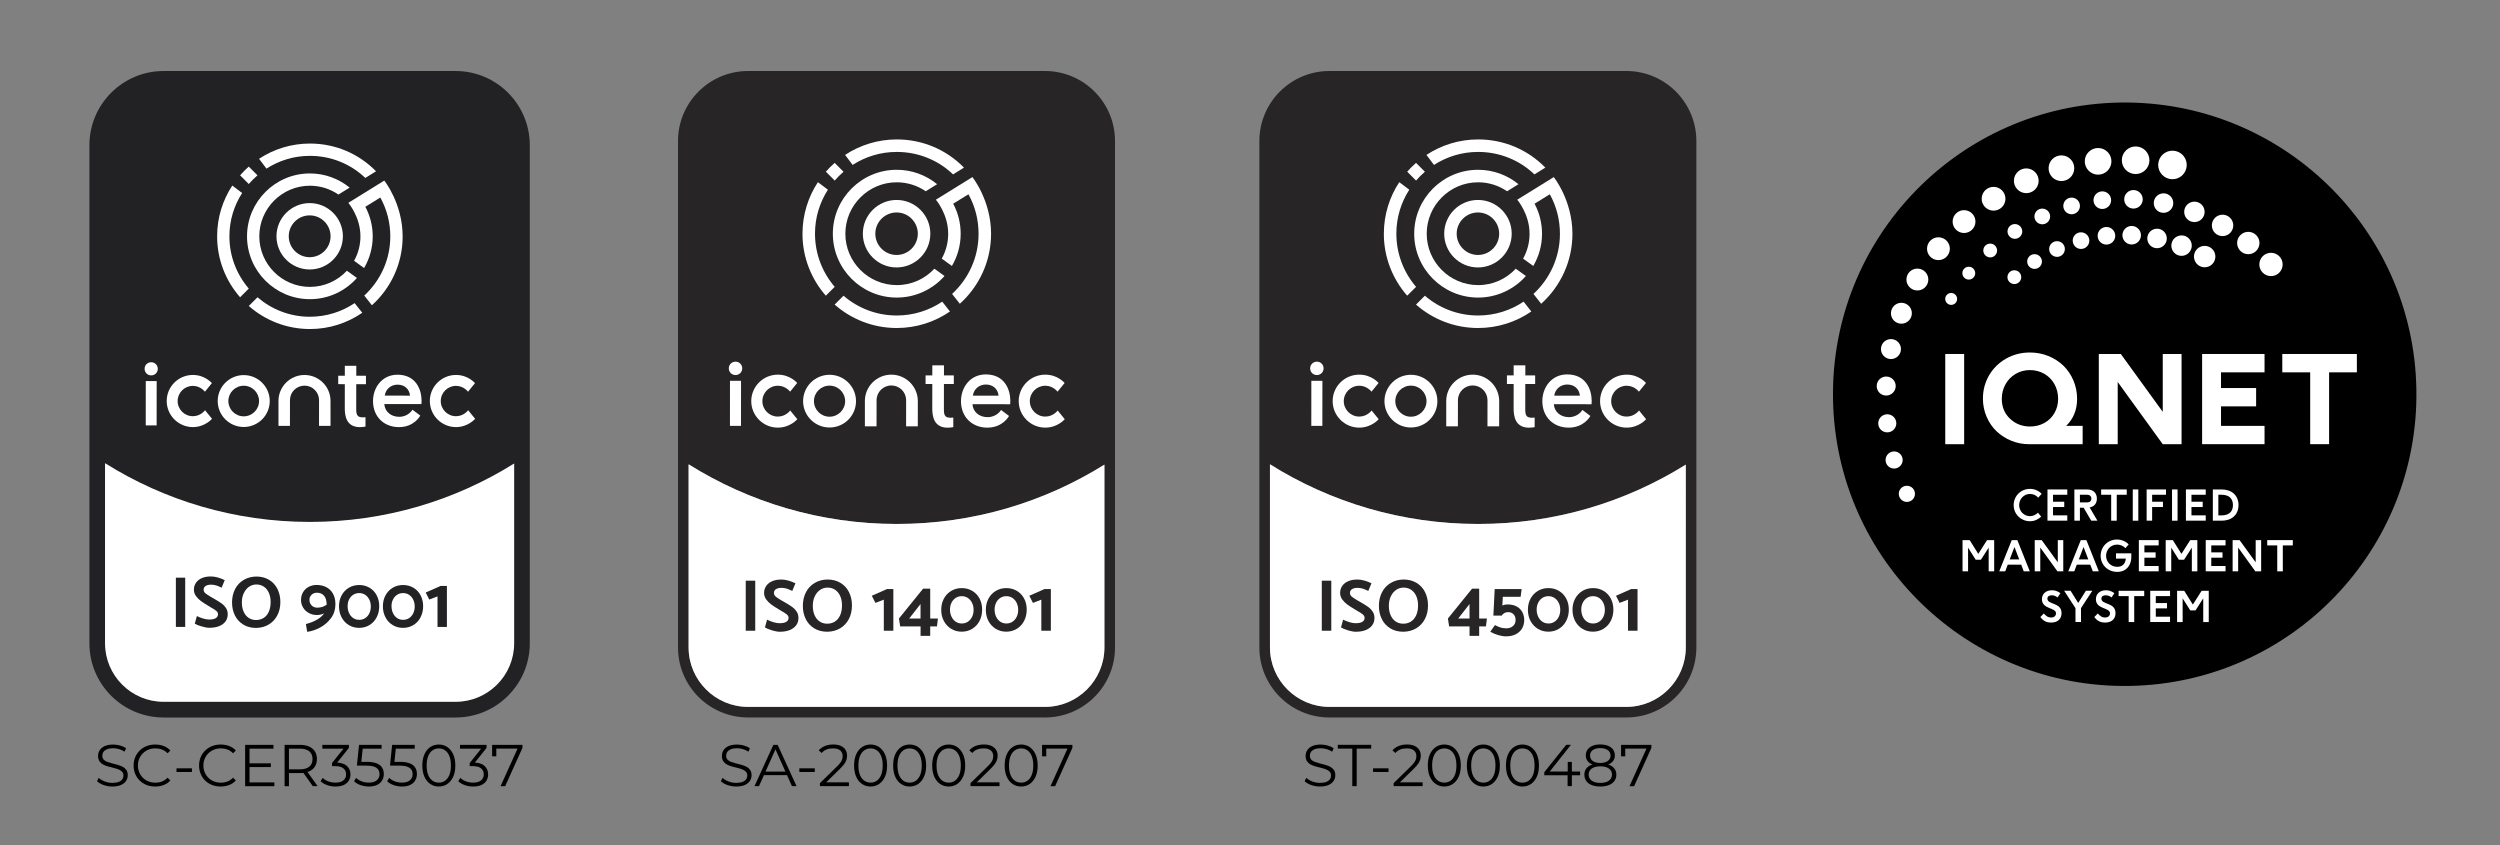 <?xml version="1.0" encoding="utf-8"?>
<!-- Generator: Adobe Illustrator 27.3.1, SVG Export Plug-In . SVG Version: 6.00 Build 0)  -->
<svg version="1.1" id="Capa_1" xmlns="http://www.w3.org/2000/svg" xmlns:xlink="http://www.w3.org/1999/xlink" x="0px" y="0px"
	 viewBox="0 0 739.3 250" style="enable-background:new 0 0 739.3 250;" xml:space="preserve">
<rect x="0" y="0" width="739.3" height="250" fill="#808080" stroke="none"/>
<style type="text/css">
	.st0{fill:#272525;}
	.st1{fill:#FFFFFF;}
	.st2{clip-path:url(#SVGID_00000031905458013123203110000009733999941716341652_);}
	.st3{clip-path:url(#SVGID_00000031905458013123203110000009733999941716341652_);fill:#FFFFFF;}
	.st4{fill:#222225;}
</style>
<g>
	<g>
		<path class="st0" d="M480.93,21h-87.79c-11.45,0-20.72,9.29-20.72,20.73v149.72c0,11.45,9.28,20.72,20.72,20.72h87.79
			c11.45,0,20.72-9.28,20.72-20.72V41.73C501.66,30.29,492.38,21,480.93,21z M498.52,191.45c0,9.7-7.9,17.59-17.59,17.59h-87.79
			c-9.7,0-17.59-7.89-17.59-17.59v-54.15c17.85,11.19,38.95,17.65,61.56,17.65c22.54,0,43.59-6.42,61.41-17.56V191.45z"/>
	</g>
	<path class="st1" d="M498.52,137.4v54.05c0,9.7-7.9,17.59-17.59,17.59h-87.79c-9.7,0-17.59-7.89-17.59-17.59v-54.15
		c17.85,11.19,38.95,17.65,61.56,17.65C459.66,154.96,480.7,148.53,498.52,137.4z"/>
	<g>
		<path class="st0" d="M390.88,186.52v-14.8h2.81v14.8H390.88z"/>
		<path class="st0" d="M396.56,185.54l0.63-2.29c0.54,0.28,1.15,0.52,1.83,0.73c0.68,0.21,1.31,0.32,1.87,0.32
			c0.87,0,1.53-0.14,1.98-0.41c0.45-0.28,0.67-0.67,0.67-1.2c0-0.36-0.18-0.69-0.53-0.99c-0.35-0.3-0.9-0.65-1.64-1.06l-0.65-0.39
			c-0.97-0.58-1.75-1.08-2.32-1.5s-1.07-0.92-1.48-1.49c-0.41-0.57-0.62-1.21-0.62-1.93c0-0.75,0.2-1.43,0.61-2.03
			c0.41-0.6,0.99-1.07,1.75-1.41c0.76-0.34,1.67-0.51,2.73-0.51c1.25,0,2.64,0.37,4.18,1.11l-0.94,2.26
			c-0.59-0.29-1.14-0.52-1.62-0.67c-0.49-0.16-1.01-0.24-1.58-0.24c-0.65,0-1.19,0.13-1.6,0.38c-0.41,0.25-0.62,0.63-0.62,1.12
			c0,0.42,0.16,0.77,0.49,1.06c0.33,0.28,0.86,0.64,1.6,1.08l0.7,0.39l0.63,0.37c0.86,0.49,1.54,0.93,2.05,1.3
			c0.51,0.37,0.93,0.82,1.27,1.35c0.34,0.53,0.51,1.15,0.51,1.86c0,0.8-0.21,1.5-0.64,2.11s-1.06,1.09-1.89,1.44
			c-0.84,0.35-1.83,0.52-2.99,0.52c-0.61,0-1.37-0.13-2.27-0.4C397.76,186.13,397.06,185.85,396.56,185.54z"/>
		<path class="st0" d="M415.02,171.37c1.49,0,2.79,0.34,3.9,1.01c1.1,0.67,1.94,1.59,2.51,2.75c0.57,1.16,0.86,2.46,0.86,3.9
			c0,1.51-0.3,2.85-0.91,4.02c-0.61,1.17-1.46,2.08-2.56,2.74c-1.1,0.66-2.36,1-3.8,1.03c-1.5,0-2.79-0.34-3.89-1.01
			c-1.1-0.67-1.93-1.59-2.5-2.74c-0.57-1.15-0.86-2.45-0.86-3.89c0-1.49,0.3-2.83,0.9-4.01c0.6-1.18,1.45-2.1,2.56-2.76
			C412.34,171.75,413.6,171.4,415.02,171.37z M410.71,179.16c0,1.03,0.17,1.95,0.52,2.75c0.35,0.81,0.84,1.43,1.49,1.87
			c0.65,0.44,1.4,0.66,2.27,0.66c0.81,0,1.55-0.2,2.21-0.6c0.66-0.4,1.18-1.01,1.57-1.83c0.38-0.82,0.58-1.82,0.58-2.99
			c0-1.02-0.17-1.92-0.52-2.72c-0.35-0.8-0.85-1.42-1.5-1.87c-0.65-0.45-1.41-0.67-2.26-0.67c-0.78,0-1.51,0.22-2.17,0.66
			c-0.66,0.44-1.19,1.07-1.59,1.89C410.91,177.14,410.71,178.09,410.71,179.16z"/>
		<path class="st0" d="M439.42,185.24h-2v2.79h-2.85v-2.79h-6.03l-0.37-2.33l7.14-8.82h2.11v8.82h2.29L439.42,185.24z
			 M431.22,182.91h3.35v-4.29L431.22,182.91z"/>
		<path class="st0" d="M444.12,182.04h-2.5l0.39-7.84h7.97l-0.3,2.29h-5.27l-0.13,2.59c0.42-0.22,0.96-0.33,1.61-0.33
			c1.05,0,1.93,0.21,2.66,0.62c0.73,0.41,1.27,0.97,1.63,1.65s0.55,1.45,0.57,2.3c0,0.94-0.22,1.79-0.65,2.53
			c-0.44,0.74-1.06,1.31-1.86,1.72c-0.8,0.41-1.75,0.61-2.84,0.61c-0.75,0-1.55-0.13-2.38-0.38c-0.83-0.25-1.61-0.58-2.32-0.97
			l1.39-1.98c0.61,0.33,1.17,0.58,1.68,0.73c0.51,0.15,1.07,0.23,1.7,0.23c0.78,0,1.43-0.22,1.95-0.67
			c0.52-0.45,0.77-1.05,0.77-1.81c0-0.7-0.2-1.25-0.61-1.68c-0.41-0.42-0.93-0.63-1.57-0.63c-0.46,0-0.86,0.11-1.2,0.32
			C444.47,181.54,444.24,181.78,444.12,182.04z"/>
		<path class="st0" d="M451.83,180.32c0-1.22,0.26-2.31,0.78-3.29c0.52-0.97,1.24-1.73,2.17-2.29c0.92-0.55,1.96-0.83,3.12-0.83
			c1.15,0,2.18,0.27,3.1,0.82c0.92,0.54,1.64,1.3,2.16,2.27c0.52,0.97,0.77,2.06,0.77,3.27c0,1.25-0.26,2.37-0.78,3.36
			c-0.52,0.99-1.24,1.77-2.17,2.33c-0.92,0.56-1.96,0.84-3.1,0.84s-2.18-0.28-3.1-0.84c-0.92-0.56-1.64-1.33-2.17-2.32
			C452.09,182.66,451.83,181.55,451.83,180.32z M454.42,180.25c0,0.78,0.15,1.49,0.45,2.12c0.3,0.63,0.71,1.12,1.24,1.48
			c0.53,0.36,1.13,0.53,1.8,0.53c0.67,0,1.27-0.17,1.8-0.52c0.53-0.35,0.94-0.83,1.24-1.44c0.3-0.61,0.45-1.3,0.45-2.07
			c0-0.77-0.15-1.46-0.46-2.08c-0.3-0.62-0.72-1.1-1.25-1.45c-0.53-0.35-1.13-0.52-1.8-0.52c-0.65,0-1.24,0.17-1.77,0.51
			c-0.53,0.34-0.94,0.81-1.24,1.4C454.57,178.82,454.42,179.5,454.42,180.25z"/>
		<path class="st0" d="M465.02,180.32c0-1.22,0.26-2.31,0.78-3.29c0.52-0.97,1.24-1.73,2.17-2.29c0.92-0.55,1.96-0.83,3.12-0.83
			c1.15,0,2.18,0.27,3.1,0.82c0.92,0.54,1.64,1.3,2.15,2.27c0.52,0.97,0.77,2.06,0.77,3.27c0,1.25-0.26,2.37-0.78,3.36
			c-0.52,0.99-1.24,1.77-2.17,2.33c-0.92,0.56-1.96,0.84-3.1,0.84c-1.15,0-2.18-0.28-3.1-0.84c-0.92-0.56-1.64-1.33-2.17-2.32
			C465.28,182.66,465.02,181.55,465.02,180.32z M467.61,180.25c0,0.78,0.15,1.49,0.45,2.12c0.3,0.63,0.71,1.12,1.24,1.48
			c0.53,0.36,1.13,0.53,1.8,0.53c0.67,0,1.27-0.17,1.8-0.52c0.53-0.35,0.94-0.83,1.24-1.44c0.3-0.61,0.45-1.3,0.45-2.07
			c0-0.77-0.15-1.46-0.46-2.08c-0.3-0.62-0.72-1.1-1.25-1.45c-0.53-0.35-1.13-0.52-1.8-0.52c-0.65,0-1.24,0.17-1.77,0.51
			c-0.53,0.34-0.94,0.81-1.24,1.4C467.76,178.82,467.61,179.5,467.61,180.25z"/>
		<path class="st0" d="M481.43,186.52v-9.19l-2.48,0.96l-1.07-2.11l4.48-1.98h1.89v12.32H481.43z"/>
	</g>
	<g>
		<g>
			<g>
				<g>
					<path class="st1" d="M437.05,79.09c-5.5,0-9.98-4.48-9.97-9.99c0-5.5,4.48-9.97,9.99-9.97c5.5,0,9.97,4.48,9.97,9.98
						C447.03,74.62,442.55,79.09,437.05,79.09 M437.06,62.83c-3.46,0-6.29,2.81-6.29,6.28c0,3.46,2.81,6.28,6.28,6.29
						c3.46,0,6.28-2.81,6.29-6.28C443.34,65.65,440.52,62.83,437.06,62.83"/>
					<path class="st1" d="M418.76,84.83c-3.63-4.24-5.83-9.73-5.83-15.74c0-4.78,1.41-9.24,3.82-12.99l-2.96-2.23
						c-2.88,4.38-4.55,9.6-4.56,15.22c-0.01,7.02,2.61,13.44,6.9,18.35L418.76,84.83z"/>
					<path class="st1" d="M416.14,50.78l2.62,2.62c0.8-0.94,1.67-1.81,2.61-2.61l-2.62-2.62C417.82,48.98,416.95,49.85,416.14,50.78
						"/>
					<path class="st1" d="M437.13,41.23c-5.65,0-10.9,1.69-15.3,4.58l2.23,2.96c3.77-2.43,8.26-3.85,13.07-3.84
						c6.3,0,12.18,2.39,16.63,6.64l3.23-2C451.78,44.24,444.73,41.24,437.13,41.23"/>
					<path class="st1" d="M448.24,79.46c-2.78,2.99-6.74,4.86-11.14,4.85c-8.38-0.01-15.2-6.83-15.19-15.21
						c0.01-8.38,6.83-15.2,15.21-15.19c3.1,0,6.08,0.95,8.56,2.65l3.37-2.09c-3.33-2.72-7.52-4.26-11.93-4.26
						c-10.42-0.01-18.9,8.46-18.91,18.88c-0.01,10.42,8.46,18.9,18.88,18.91c5.63,0,10.68-2.47,14.15-6.38L448.24,79.46z"/>
					<path class="st1" d="M450.56,89.2c-3.85,2.59-8.49,4.1-13.47,4.1c-6,0-11.5-2.21-15.73-5.85l-2.62,2.62
						c4.9,4.31,11.32,6.92,18.34,6.93c5.84,0,11.27-1.8,15.76-4.88L450.56,89.2z"/>
					<path class="st1" d="M459.48,52.37l-10.8,6.69c0,0,3.64,4.23,3.64,10.07c0,2.66-0.69,5.17-1.91,7.35l3.01,2.17
						c1.64-2.8,2.59-6.05,2.59-9.52c0-3.12-0.76-6.17-2.21-8.89l4.51-2.79c1.97,3.57,3,7.57,2.99,11.69
						c0,7.03-3.03,13.36-7.83,17.78l2.29,2.91c5.66-5.1,9.24-12.48,9.24-20.69C464.99,59.21,459.48,52.37,459.48,52.37"/>
				</g>
				<g>
					<path class="st1" d="M417.24,110.83c-4.31,0-7.82,3.49-7.83,7.79c0,4.3,3.5,7.8,7.82,7.8c4.32,0,7.83-3.49,7.83-7.79
						C425.06,114.34,421.55,110.83,417.24,110.83 M417.23,123.23c-2.54,0-4.61-2.07-4.61-4.6c0-2.54,2.07-4.6,4.62-4.59
						c2.55,0,4.61,2.07,4.61,4.6C421.84,121.17,419.77,123.23,417.23,123.23"/>
					<path class="st1" d="M391.05,125.94l-3.27,0l0.01-13.33l3.27,0L391.05,125.94z M389.42,110.91c-1.11,0-1.98-0.87-1.98-1.98
						c0-1.11,0.87-1.98,1.99-1.98c1.11,0,1.98,0.87,1.98,1.98C391.41,110.05,390.54,110.91,389.42,110.91"/>
					<path class="st1" d="M435.51,110.79c-4.31,0-7.83,3.49-7.83,7.79c0,0,0,7.49,0,7.49l3.45,0l0.01-7.73
						c0-2.4,1.96-4.35,4.37-4.35c2.38,0,4.32,1.91,4.37,4.27l-0.01,7.82l3.46,0l0.01-7.49C443.33,114.3,439.82,110.8,435.51,110.79"
						/>
					<path class="st1" d="M453.83,123.49L453.83,123.49c0,0-0.51,0.04-0.71,0.04c-1.41,0-2.08-0.35-2.07-2.34l0.01-7.63l2.92,0
						l0-2.54l-2.91,0l0-2.99l-3.45,0l0,2.99l-1.99,0l0,2.53l1.99,0.01l-0.01,7.17c0,1.04,0.08,2.56,0.73,3.75
						c0.72,1.32,2,1.99,3.8,1.99c0.87,0,1.69-0.16,1.69-0.16L453.83,123.49z"/>
					<path class="st1" d="M401.95,126.46c-4.33,0-7.86-3.52-7.86-7.84c0-4.32,3.53-7.83,7.87-7.83c3.67,0,5.71,2.46,5.71,2.46
						l-2.09,2.58c0,0-1.29-1.76-3.62-1.76c-2.52,0-4.58,2.04-4.58,4.56c0,2.51,2.05,4.56,4.57,4.56c2.39,0,3.66-1.8,3.66-1.8
						l2.1,2.58C407.71,123.96,405.62,126.46,401.95,126.46"/>
					<path class="st1" d="M481.03,126.46c-4.33,0-7.86-3.52-7.86-7.84c0-4.32,3.53-7.83,7.87-7.83c3.67,0,5.71,2.46,5.71,2.46
						l-2.09,2.58c0,0-1.29-1.76-3.62-1.76c-2.53,0-4.58,2.04-4.58,4.56c0,2.51,2.05,4.56,4.57,4.56c2.39,0,3.66-1.8,3.66-1.8
						l2.1,2.58C486.79,123.96,484.7,126.46,481.03,126.46"/>
					<path class="st1" d="M463.44,110.72c-4.59,0-7.34,3.8-7.34,7.92c0,4.6,3.21,7.82,7.81,7.82c4.62,0,6.4-3.46,6.4-3.46
						l-2.36-1.77c0,0-1.2,2.13-3.98,2.13c-2.45,0-4.32-1.53-4.47-3.83l11.15,0.01c0,0,0.05-0.72,0.05-0.98
						C470.69,115.2,469.01,110.72,463.44,110.72 M459.62,117c0.27-1.98,1.89-3.29,3.85-3.29c2.05,0,3.55,1.29,3.74,3.3L459.62,117z"
						/>
				</g>
			</g>
		</g>
	</g>
</g>
<g>
	<g>
		<defs>
			<rect id="SVGID_1_" x="542.05" y="30.32" width="172.53" height="172.53"/>
		</defs>
		<clipPath id="SVGID_00000160150530806447590470000002627261799442957481_">
			<use xlink:href="#SVGID_1_"  style="overflow:visible;"/>
		</clipPath>
		<path style="clip-path:url(#SVGID_00000160150530806447590470000002627261799442957481_);" d="M714.57,115.11
			c0.82,47.64-37.14,86.92-84.78,87.73c-47.64,0.82-86.92-37.14-87.73-84.78s37.14-86.92,84.78-87.73S713.75,67.47,714.57,115.11"/>
		
			<rect x="575.25" y="104.68" style="clip-path:url(#SVGID_00000160150530806447590470000002627261799442957481_);fill:#FFFFFF;" width="5.59" height="26.68"/>
		<path style="clip-path:url(#SVGID_00000160150530806447590470000002627261799442957481_);fill:#FFFFFF;" d="M611.01,125.94
			c2.14-2.08,3.23-4.76,3.23-7.99c0-1.91-0.37-3.74-1.09-5.44c-0.72-1.7-1.72-3.17-2.96-4.37c-1.24-1.2-2.73-2.16-4.44-2.86
			c-1.71-0.69-3.54-1.04-5.45-1.04c-2.57,0-4.96,0.61-7.08,1.82c-2.12,1.21-3.81,2.87-5.02,4.95c-1.2,2.08-1.81,4.39-1.81,6.87
			c0,1.89,0.37,3.7,1.09,5.37c0.72,1.67,1.71,3.12,2.95,4.3c1.23,1.17,2.69,2.11,4.35,2.79c1.67,0.68,3.43,1.02,5.25,1.02h15.85
			v-5.42H611.01z M608.63,117.91c0,1.56-0.37,3-1.1,4.25c-0.73,1.26-1.74,2.24-2.99,2.93c-1.26,0.69-2.68,1.04-4.2,1.04
			c-2.34,0-4.34-0.78-5.95-2.32c-1.63-1.55-2.42-3.48-2.42-5.87c0-1.56,0.37-3,1.09-4.3c0.72-1.29,1.73-2.32,3-3.07
			c1.27-0.75,2.7-1.13,4.24-1.13c1.53,0,2.96,0.37,4.23,1.1c1.27,0.73,2.28,1.76,3.01,3.05
			C608.26,114.9,608.63,116.35,608.63,117.91"/>
		<polygon style="clip-path:url(#SVGID_00000160150530806447590470000002627261799442957481_);fill:#FFFFFF;" points="
			639.57,104.68 639.57,121.79 627.17,104.68 620.66,104.68 620.66,131.35 626.25,131.35 626.25,112.97 639.56,131.35 
			645.13,131.35 645.13,104.68 		"/>
		<polygon style="clip-path:url(#SVGID_00000160150530806447590470000002627261799442957481_);fill:#FFFFFF;" points="
			669.67,110.11 669.67,104.68 651.21,104.68 651.21,131.35 669.67,131.35 669.67,125.94 656.8,125.94 656.8,120.17 667.18,120.17 
			667.18,114.75 656.8,114.75 656.8,110.11 		"/>
		<polygon style="clip-path:url(#SVGID_00000160150530806447590470000002627261799442957481_);fill:#FFFFFF;" points="
			674.92,104.68 674.92,110.11 683.17,110.11 683.17,131.35 688.76,131.35 688.76,110.11 696.97,110.11 696.97,104.68 		"/>
		<path style="clip-path:url(#SVGID_00000160150530806447590470000002627261799442957481_);fill:#FFFFFF;" d="M593.64,81.89
			c0.04-1.13,0.98-2.01,2.11-1.97c1.13,0.04,2.01,0.98,1.97,2.11c-0.04,1.13-0.98,2.01-2.11,1.97
			C594.49,83.96,593.6,83.01,593.64,81.89"/>
		<path style="clip-path:url(#SVGID_00000160150530806447590470000002627261799442957481_);fill:#FFFFFF;" d="M599.48,77.27
			c0.04-1.2,1.05-2.15,2.25-2.11c1.2,0.04,2.15,1.05,2.11,2.25c-0.04,1.2-1.05,2.15-2.25,2.11
			C600.38,79.48,599.44,78.47,599.48,77.27"/>
		<path style="clip-path:url(#SVGID_00000160150530806447590470000002627261799442957481_);fill:#FFFFFF;" d="M612.94,71.08
			c0.04-1.36,1.18-2.43,2.54-2.38c1.36,0.04,2.42,1.18,2.38,2.54c-0.04,1.36-1.18,2.43-2.54,2.38
			C613.96,73.58,612.9,72.44,612.94,71.08"/>
		<path style="clip-path:url(#SVGID_00000160150530806447590470000002627261799442957481_);fill:#FFFFFF;" d="M627.64,69.47
			c0.05-1.51,1.32-2.7,2.83-2.65c1.51,0.05,2.7,1.32,2.65,2.83c-0.05,1.51-1.32,2.7-2.83,2.65
			C628.78,72.25,627.59,70.98,627.64,69.47"/>
		<path style="clip-path:url(#SVGID_00000160150530806447590470000002627261799442957481_);fill:#FFFFFF;" d="M635,70.42
			c0.05-1.59,1.38-2.84,2.98-2.79c1.59,0.05,2.84,1.38,2.79,2.98c-0.05,1.59-1.38,2.84-2.98,2.79
			C636.19,73.35,634.95,72.02,635,70.42"/>
		<path style="clip-path:url(#SVGID_00000160150530806447590470000002627261799442957481_);fill:#FFFFFF;" d="M642.11,72.54
			c0.05-1.67,1.45-2.98,3.12-2.93c1.67,0.05,2.98,1.45,2.92,3.12c-0.05,1.67-1.45,2.98-3.12,2.93
			C643.37,75.61,642.06,74.21,642.11,72.54"/>
		<path style="clip-path:url(#SVGID_00000160150530806447590470000002627261799442957481_);fill:#FFFFFF;" d="M648.8,75.77
			c0.06-1.75,1.52-3.12,3.27-3.06c1.75,0.06,3.12,1.52,3.06,3.27c-0.06,1.75-1.52,3.12-3.27,3.06
			C650.11,78.98,648.74,77.52,648.8,75.77"/>
		<path style="clip-path:url(#SVGID_00000160150530806447590470000002627261799442957481_);fill:#FFFFFF;" d="M575.24,88.34
			c0.03-0.97,0.84-1.73,1.82-1.7c0.97,0.03,1.73,0.84,1.7,1.82c-0.03,0.97-0.84,1.73-1.82,1.7
			C575.97,90.12,575.21,89.31,575.24,88.34"/>
		<path style="clip-path:url(#SVGID_00000160150530806447590470000002627261799442957481_);fill:#FFFFFF;" d="M580.31,80.72
			c0.03-1.05,0.91-1.87,1.96-1.84c1.05,0.03,1.87,0.91,1.84,1.96c-0.03,1.05-0.91,1.87-1.96,1.84
			C581.1,82.64,580.28,81.77,580.31,80.72"/>
		<path style="clip-path:url(#SVGID_00000160150530806447590470000002627261799442957481_);fill:#FFFFFF;" d="M593.66,68.37
			c0.04-1.2,1.05-2.15,2.25-2.11c1.2,0.04,2.15,1.05,2.11,2.25c-0.04,1.2-1.05,2.15-2.25,2.11
			C594.57,70.58,593.63,69.57,593.66,68.37"/>
		<path style="clip-path:url(#SVGID_00000160150530806447590470000002627261799442957481_);fill:#FFFFFF;" d="M601.62,63.93
			c0.04-1.28,1.11-2.29,2.4-2.24c1.28,0.04,2.29,1.11,2.24,2.4c-0.04,1.28-1.11,2.29-2.4,2.24
			C602.58,66.28,601.57,65.21,601.62,63.93"/>
		<path style="clip-path:url(#SVGID_00000160150530806447590470000002627261799442957481_);fill:#FFFFFF;" d="M610.16,60.82
			c0.04-1.36,1.18-2.43,2.54-2.38s2.43,1.18,2.38,2.54c-0.04,1.36-1.18,2.43-2.54,2.38C611.18,63.32,610.12,62.18,610.16,60.82"/>
		<path style="clip-path:url(#SVGID_00000160150530806447590470000002627261799442957481_);fill:#FFFFFF;" d="M619.09,59.11
			c0.05-1.44,1.25-2.56,2.69-2.52c1.44,0.05,2.56,1.25,2.52,2.69c-0.05,1.44-1.25,2.56-2.69,2.52
			C620.17,61.75,619.04,60.55,619.09,59.11"/>
		<path style="clip-path:url(#SVGID_00000160150530806447590470000002627261799442957481_);fill:#FFFFFF;" d="M628.17,58.85
			c0.05-1.51,1.32-2.7,2.83-2.65c1.51,0.05,2.7,1.32,2.65,2.83c-0.05,1.51-1.32,2.7-2.83,2.65
			C629.31,61.63,628.12,60.37,628.17,58.85"/>
		<path style="clip-path:url(#SVGID_00000160150530806447590470000002627261799442957481_);fill:#FFFFFF;" d="M636.91,59.96
			c0.05-1.59,1.38-2.84,2.98-2.79c1.59,0.05,2.84,1.38,2.79,2.98c-0.05,1.59-1.38,2.84-2.98,2.79
			C638.11,62.89,636.86,61.56,636.91,59.96"/>
		<path style="clip-path:url(#SVGID_00000160150530806447590470000002627261799442957481_);fill:#FFFFFF;" d="M645.91,62.56
			c0.05-1.67,1.45-2.98,3.12-2.93c1.67,0.05,2.98,1.45,2.92,3.12c-0.05,1.67-1.45,2.98-3.12,2.92
			C647.17,65.63,645.86,64.23,645.91,62.56"/>
		<path style="clip-path:url(#SVGID_00000160150530806447590470000002627261799442957481_);fill:#FFFFFF;" d="M654.09,66.55
			c0.06-1.75,1.52-3.12,3.27-3.06c1.75,0.06,3.12,1.52,3.06,3.27c-0.06,1.75-1.52,3.12-3.27,3.06
			C655.4,69.76,654.03,68.3,654.09,66.55"/>
		<path style="clip-path:url(#SVGID_00000160150530806447590470000002627261799442957481_);fill:#FFFFFF;" d="M661.56,71.76
			c0.06-1.83,1.59-3.26,3.41-3.2c1.83,0.06,3.26,1.59,3.2,3.41c-0.06,1.83-1.59,3.26-3.41,3.2
			C662.94,75.11,661.5,73.58,661.56,71.76"/>
		<path style="clip-path:url(#SVGID_00000160150530806447590470000002627261799442957481_);fill:#FFFFFF;" d="M668.13,78.09
			c0.06-1.9,1.65-3.39,3.56-3.33c1.9,0.06,3.4,1.65,3.33,3.56c-0.06,1.9-1.65,3.4-3.56,3.33C669.56,81.58,668.07,79.99,668.13,78.09
			"/>
		<path style="clip-path:url(#SVGID_00000160150530806447590470000002627261799442957481_);fill:#FFFFFF;" d="M561.51,145.96
			c0.04-1.32,1.15-2.36,2.47-2.31c1.32,0.04,2.36,1.15,2.31,2.47c-0.04,1.32-1.15,2.36-2.47,2.31
			C562.51,148.38,561.47,147.28,561.51,145.96"/>
		<path style="clip-path:url(#SVGID_00000160150530806447590470000002627261799442957481_);fill:#FFFFFF;" d="M557.6,135.95
			c0.05-1.4,1.22-2.49,2.61-2.45c1.4,0.04,2.49,1.22,2.45,2.61c-0.05,1.4-1.22,2.49-2.61,2.45
			C558.65,138.52,557.55,137.35,557.6,135.95"/>
		<path style="clip-path:url(#SVGID_00000160150530806447590470000002627261799442957481_);fill:#FFFFFF;" d="M555.43,125.1
			c0.05-1.48,1.28-2.63,2.76-2.59c1.48,0.05,2.63,1.28,2.59,2.76c-0.05,1.48-1.28,2.63-2.76,2.59
			C556.53,127.81,555.38,126.58,555.43,125.1"/>
		<path style="clip-path:url(#SVGID_00000160150530806447590470000002627261799442957481_);fill:#FFFFFF;" d="M554.98,114.07
			c0.05-1.55,1.35-2.77,2.9-2.72c1.55,0.05,2.77,1.35,2.72,2.9c-0.05,1.55-1.35,2.77-2.9,2.72
			C556.14,116.93,554.93,115.63,554.98,114.07"/>
		<path style="clip-path:url(#SVGID_00000160150530806447590470000002627261799442957481_);fill:#FFFFFF;" d="M556.24,103.13
			c0.05-1.63,1.42-2.91,3.05-2.86c1.63,0.05,2.91,1.42,2.86,3.05c-0.05,1.63-1.42,2.91-3.05,2.86S556.18,104.76,556.24,103.13"/>
		<path style="clip-path:url(#SVGID_00000160150530806447590470000002627261799442957481_);fill:#FFFFFF;" d="M559.19,92.53
			c0.06-1.71,1.49-3.05,3.19-2.99c1.71,0.06,3.05,1.49,2.99,3.19c-0.06,1.71-1.49,3.05-3.2,2.99
			C560.47,95.67,559.13,94.24,559.19,92.53"/>
		<path style="clip-path:url(#SVGID_00000160150530806447590470000002627261799442957481_);fill:#FFFFFF;" d="M563.77,82.56
			c0.06-1.79,1.55-3.19,3.34-3.13c1.79,0.06,3.19,1.55,3.13,3.34c-0.06,1.79-1.55,3.19-3.34,3.13
			C565.11,85.84,563.71,84.34,563.77,82.56"/>
		<path style="clip-path:url(#SVGID_00000160150530806447590470000002627261799442957481_);fill:#FFFFFF;" d="M569.86,73.44
			c0.06-1.86,1.62-3.33,3.48-3.27c1.86,0.06,3.33,1.62,3.27,3.48c-0.06,1.86-1.62,3.33-3.48,3.27
			C571.26,76.87,569.8,75.31,569.86,73.44"/>
		<path style="clip-path:url(#SVGID_00000160150530806447590470000002627261799442957481_);fill:#FFFFFF;" d="M577.43,65.42
			c0.06-1.86,1.62-3.33,3.48-3.27c1.86,0.06,3.33,1.62,3.27,3.48c-0.06,1.86-1.62,3.33-3.48,3.27
			C578.83,68.84,577.37,67.28,577.43,65.42"/>
		<path style="clip-path:url(#SVGID_00000160150530806447590470000002627261799442957481_);fill:#FFFFFF;" d="M586.02,58.66
			c0.06-1.94,1.69-3.46,3.63-3.4c1.94,0.06,3.46,1.69,3.4,3.63c-0.06,1.94-1.69,3.46-3.63,3.4
			C587.48,62.23,585.96,60.61,586.02,58.66"/>
		<path style="clip-path:url(#SVGID_00000160150530806447590470000002627261799442957481_);fill:#FFFFFF;" d="M595.55,53.34
			c0.07-2.02,1.76-3.6,3.78-3.54c2.02,0.07,3.6,1.76,3.54,3.78c-0.07,2.02-1.76,3.6-3.77,3.54
			C597.07,57.05,595.48,55.36,595.55,53.34"/>
		<path style="clip-path:url(#SVGID_00000160150530806447590470000002627261799442957481_);fill:#FFFFFF;" d="M605.81,49.62
			c0.07-2.1,1.82-3.74,3.92-3.67c2.1,0.07,3.74,1.82,3.67,3.92c-0.07,2.1-1.82,3.74-3.92,3.67
			C607.38,53.47,605.74,51.72,605.81,49.62"/>
		<path style="clip-path:url(#SVGID_00000160150530806447590470000002627261799442957481_);fill:#FFFFFF;" d="M616.51,47.58
			c0.07-2.17,1.89-3.88,4.07-3.81c2.17,0.07,3.88,1.89,3.81,4.07c-0.07,2.17-1.89,3.88-4.07,3.81
			C618.15,51.57,616.44,49.75,616.51,47.58"/>
		<path style="clip-path:url(#SVGID_00000160150530806447590470000002627261799442957481_);fill:#FFFFFF;" d="M627.47,47.26
			c0.07-2.25,1.96-4.02,4.21-3.95c2.25,0.07,4.02,1.96,3.95,4.21c-0.07,2.25-1.96,4.02-4.21,3.95
			C629.16,51.39,627.4,49.51,627.47,47.26"/>
		<path style="clip-path:url(#SVGID_00000160150530806447590470000002627261799442957481_);fill:#FFFFFF;" d="M638.22,48.64
			c0.08-2.33,2.03-4.16,4.36-4.08c2.33,0.08,4.16,2.03,4.08,4.36c-0.08,2.33-2.03,4.16-4.36,4.08
			C639.97,52.92,638.15,50.97,638.22,48.64"/>
		<path style="clip-path:url(#SVGID_00000160150530806447590470000002627261799442957481_);fill:#FFFFFF;" d="M586.5,74.01
			c0.04-1.13,0.98-2.01,2.11-1.97c1.13,0.04,2.01,0.98,1.97,2.11c-0.04,1.13-0.98,2.01-2.11,1.97
			C587.35,76.08,586.47,75.13,586.5,74.01"/>
		<path style="clip-path:url(#SVGID_00000160150530806447590470000002627261799442957481_);fill:#FFFFFF;" d="M620.31,69.64
			c0.05-1.44,1.25-2.56,2.69-2.52c1.44,0.05,2.56,1.25,2.52,2.69c-0.05,1.44-1.25,2.56-2.69,2.52
			C621.39,72.28,620.26,71.08,620.31,69.64"/>
		<path style="clip-path:url(#SVGID_00000160150530806447590470000002627261799442957481_);fill:#FFFFFF;" d="M605.98,73.56
			c0.04-1.28,1.11-2.29,2.4-2.24s2.29,1.11,2.24,2.4c-0.04,1.28-1.11,2.29-2.4,2.24C606.94,75.91,605.94,74.84,605.98,73.56"/>
	</g>
	<g>
		<path class="st1" d="M603.62,152.77c-0.86,0.82-2,1.37-3.31,1.37c-2.66,0-4.83-2.07-4.83-4.77c0-2.64,2.07-4.8,4.82-4.8
			c1.39,0,2.59,0.56,3.46,1.46l-1.02,1.15c-0.61-0.71-1.45-1.11-2.44-1.11c-1.81,0-3.2,1.52-3.2,3.31c0,1.81,1.44,3.26,3.21,3.26
			c0.89,0,1.77-0.44,2.35-1.02L603.62,152.77z"/>
		<path class="st1" d="M605.48,153.98v-9.24h5.86v1.57h-4.22v2.06h3.32v1.57h-3.32v2.46h4.22v1.57H605.48z"/>
		<path class="st1" d="M618.42,153.98l-2.24-3.83h-1.11v3.83h-1.64v-9.24h3.75c1.89,0,2.91,1.09,2.91,2.71
			c0,1.39-0.75,2.37-2.14,2.61l2.3,3.92H618.42z M617.21,148.57c0.76,0,1.25-0.41,1.25-1.11c0-0.71-0.49-1.15-1.25-1.15h-2.14v2.26
			H617.21z"/>
		<path class="st1" d="M624.32,153.98v-7.67h-2.97v-1.57h7.57v1.57h-2.96v7.67H624.32z"/>
		<path class="st1" d="M630.7,153.98v-9.24h1.64v9.24H630.7z"/>
		<path class="st1" d="M634.8,153.98v-9.24h5.73v1.57h-4.1v2.06h3.2v1.57h-3.2v4.03H634.8z"/>
		<path class="st1" d="M642.31,153.98v-9.24h1.64v9.24H642.31z"/>
		<path class="st1" d="M646.42,153.98v-9.24h5.86v1.57h-4.22v2.06h3.32v1.57h-3.32v2.46h4.22v1.57H646.42z"/>
		<path class="st1" d="M654.38,153.98v-9.24H657c2.95,0,4.97,1.74,4.97,4.62c0,2.89-2.02,4.62-4.97,4.62H654.38z M656.96,152.41
			c1.84,0,3.37-0.81,3.37-3.05c0-2.24-1.54-3.05-3.37-3.05h-0.95v6.1H656.96z"/>
	</g>
	<g>
		<path class="st1" d="M588.09,168.96v-7.01l-2.29,3.57h-1.55l-2.25-3.57v7.01h-1.64v-9.24h2.11l2.55,4.07l2.59-4.07h2.11v9.24
			H588.09z"/>
		<path class="st1" d="M598.47,168.96l-0.76-1.97h-3.98l-0.75,1.97h-1.77l3.7-9.24h1.66l3.68,9.24H598.47z M595.72,161.76
			l-1.41,3.67h2.81L595.72,161.76z"/>
		<path class="st1" d="M608.43,168.96l-5.08-7.03v7.03h-1.64v-9.24h2.06l4.76,6.57v-6.57h1.62v9.24H608.43z"/>
		<path class="st1" d="M618.89,168.96l-0.76-1.97h-3.98l-0.75,1.97h-1.77l3.7-9.24h1.66l3.68,9.24H618.89z M616.15,161.76
			l-1.41,3.67h2.81L616.15,161.76z"/>
		<path class="st1" d="M630.28,164.69c0,2.37-1.4,4.43-4.17,4.43s-4.91-2.07-4.91-4.76c0-2.65,2.07-4.81,4.82-4.81
			c1.39,0,2.61,0.55,3.48,1.44l-0.99,1.12c-0.67-0.77-1.61-1.06-2.44-1.06c-1.9,0-3.26,1.52-3.26,3.31c0,1.81,1.39,3.26,3.3,3.26
			c1.35,0,2.39-0.72,2.54-2.42h-2.91v-1.57h4.53V164.69z"/>
		<path class="st1" d="M632.5,168.96v-9.24h5.86v1.57h-4.22v2.06h3.32v1.57h-3.32v2.46h4.22v1.57H632.5z"/>
		<path class="st1" d="M648.17,168.96v-7.01l-2.29,3.57h-1.55l-2.25-3.57v7.01h-1.64v-9.24h2.11l2.55,4.07l2.59-4.07h2.11v9.24
			H648.17z"/>
		<path class="st1" d="M652.28,168.96v-9.24h5.86v1.57h-4.22v2.06h3.32v1.57h-3.32v2.46h4.22v1.57H652.28z"/>
		<path class="st1" d="M666.95,168.96l-5.08-7.03v7.03h-1.64v-9.24h2.06l4.76,6.57v-6.57h1.62v9.24H666.95z"/>
		<path class="st1" d="M673.43,168.96v-7.67h-2.97v-1.57h7.57v1.57h-2.96v7.67H673.43z"/>
	</g>
	<g>
		<path class="st1" d="M604.4,181.41c0.51,0.59,1.12,1.2,2.15,1.2c1.05,0,1.46-0.65,1.46-1.22c0-1.81-4.17-1.15-4.17-4.18
			c0-1.67,1.26-2.66,2.98-2.66c0.82,0,1.6,0.22,2.49,0.87l-0.85,1.27c-0.52-0.46-1.14-0.65-1.71-0.65c-0.81,0-1.29,0.37-1.29,1
			c0,1.86,4.18,1.01,4.18,4.27c0,1.65-1.06,2.8-3.11,2.8c-1.09,0-2.2-0.32-3.16-1.64L604.4,181.41z"/>
		<path class="st1" d="M613.76,183.95v-4.1l-3.35-5.15h1.9l2.26,3.61l2.27-3.61h1.9l-3.35,5.13v4.11H613.76z"/>
		<path class="st1" d="M620.36,181.41c0.51,0.59,1.12,1.2,2.15,1.2c1.05,0,1.46-0.65,1.46-1.22c0-1.81-4.17-1.15-4.17-4.18
			c0-1.67,1.26-2.66,2.98-2.66c0.82,0,1.6,0.22,2.49,0.87l-0.85,1.27c-0.52-0.46-1.14-0.65-1.71-0.65c-0.81,0-1.29,0.37-1.29,1
			c0,1.86,4.18,1.01,4.18,4.27c0,1.65-1.06,2.8-3.11,2.8c-1.09,0-2.2-0.32-3.16-1.64L620.36,181.41z"/>
		<path class="st1" d="M629.49,183.95v-7.67h-2.97v-1.57h7.57v1.57h-2.96v7.67H629.49z"/>
		<path class="st1" d="M635.87,183.95v-9.24h5.86v1.57h-4.22v2.06h3.32v1.57h-3.32v2.46h4.22v1.57H635.87z"/>
		<path class="st1" d="M651.54,183.95v-7.01l-2.29,3.57h-1.55l-2.25-3.57v7.01h-1.64v-9.24h2.11l2.55,4.07l2.59-4.07h2.11v9.24
			H651.54z"/>
	</g>
</g>
<g>
	<g>
		<path class="st0" d="M309.01,21h-87.79c-11.45,0-20.72,9.29-20.72,20.73v149.72c0,11.45,9.28,20.72,20.72,20.72h87.79
			c11.45,0,20.72-9.28,20.72-20.72V41.73C329.74,30.29,320.46,21,309.01,21z M326.6,191.45c0,9.7-7.9,17.59-17.59,17.59h-87.79
			c-9.7,0-17.59-7.89-17.59-17.59v-54.15c17.85,11.19,38.95,17.65,61.56,17.65c22.54,0,43.59-6.42,61.41-17.56V191.45z"/>
	</g>
	<path class="st1" d="M326.6,137.4v54.05c0,9.7-7.9,17.59-17.59,17.59h-87.79c-9.7,0-17.59-7.89-17.59-17.59v-54.15
		c17.85,11.19,38.95,17.65,61.56,17.65C287.74,154.96,308.78,148.53,326.6,137.4z"/>
	<g>
		<path class="st0" d="M220.53,186.52v-14.8h2.81v14.8H220.53z"/>
		<path class="st0" d="M226.21,185.54l0.63-2.29c0.54,0.28,1.15,0.52,1.83,0.73c0.68,0.21,1.31,0.32,1.87,0.32
			c0.87,0,1.53-0.14,1.98-0.41c0.45-0.28,0.68-0.67,0.68-1.2c0-0.36-0.18-0.69-0.53-0.99c-0.36-0.3-0.9-0.65-1.64-1.06l-0.65-0.39
			c-0.97-0.58-1.74-1.08-2.32-1.5c-0.57-0.42-1.07-0.92-1.48-1.49c-0.41-0.57-0.62-1.21-0.62-1.93c0-0.75,0.2-1.43,0.61-2.03
			c0.41-0.6,0.99-1.07,1.75-1.41c0.76-0.34,1.67-0.51,2.73-0.51c1.25,0,2.64,0.37,4.18,1.11l-0.94,2.26
			c-0.6-0.29-1.14-0.52-1.62-0.67c-0.49-0.16-1.01-0.24-1.58-0.24c-0.65,0-1.19,0.13-1.6,0.38c-0.41,0.25-0.62,0.63-0.62,1.12
			c0,0.42,0.16,0.77,0.49,1.06c0.33,0.28,0.86,0.64,1.6,1.08l0.7,0.39l0.63,0.37c0.86,0.49,1.54,0.93,2.05,1.3
			c0.51,0.37,0.93,0.82,1.27,1.35c0.34,0.53,0.51,1.15,0.51,1.86c0,0.8-0.21,1.5-0.64,2.11c-0.43,0.61-1.06,1.09-1.89,1.44
			c-0.83,0.35-1.83,0.52-2.99,0.52c-0.61,0-1.37-0.13-2.27-0.4S226.7,185.85,226.21,185.54z"/>
		<path class="st0" d="M244.67,171.37c1.49,0,2.79,0.34,3.9,1.01c1.1,0.67,1.94,1.59,2.51,2.75c0.57,1.16,0.86,2.46,0.86,3.9
			c0,1.51-0.3,2.85-0.91,4.02c-0.61,1.17-1.46,2.08-2.56,2.74c-1.1,0.66-2.36,1-3.8,1.03c-1.49,0-2.79-0.34-3.89-1.01
			s-1.93-1.59-2.5-2.74c-0.57-1.15-0.86-2.45-0.86-3.89c0-1.49,0.3-2.83,0.9-4.01c0.6-1.18,1.45-2.1,2.56-2.76
			C241.98,171.75,243.25,171.4,244.67,171.37z M240.36,179.16c0,1.03,0.17,1.95,0.52,2.75c0.35,0.81,0.85,1.43,1.49,1.87
			s1.4,0.66,2.27,0.66c0.81,0,1.55-0.2,2.21-0.6c0.66-0.4,1.18-1.01,1.57-1.83c0.38-0.82,0.58-1.82,0.58-2.99
			c0-1.02-0.17-1.92-0.52-2.72c-0.35-0.8-0.85-1.42-1.5-1.87c-0.65-0.45-1.41-0.67-2.26-0.67c-0.78,0-1.51,0.22-2.17,0.66
			c-0.66,0.44-1.19,1.07-1.59,1.89C240.56,177.14,240.36,178.09,240.36,179.16z"/>
		<path class="st0" d="M261.36,186.52v-9.19l-2.48,0.96l-1.07-2.11l4.48-1.98h1.89v12.32H261.36z"/>
		<path class="st0" d="M277.08,185.24h-2v2.79h-2.85v-2.79h-6.03l-0.37-2.33l7.14-8.82h2.11v8.82h2.28L277.08,185.24z
			 M268.87,182.91h3.35v-4.29L268.87,182.91z"/>
		<path class="st0" d="M278.34,180.32c0-1.22,0.26-2.31,0.78-3.29c0.52-0.97,1.24-1.73,2.17-2.29c0.92-0.55,1.96-0.83,3.12-0.83
			c1.15,0,2.18,0.27,3.1,0.82c0.92,0.54,1.64,1.3,2.16,2.27c0.52,0.97,0.77,2.06,0.77,3.27c0,1.25-0.26,2.37-0.78,3.36
			c-0.52,0.99-1.24,1.77-2.17,2.33c-0.92,0.56-1.96,0.84-3.1,0.84s-2.18-0.28-3.1-0.84s-1.64-1.33-2.17-2.32
			C278.6,182.66,278.34,181.55,278.34,180.32z M280.93,180.25c0,0.78,0.15,1.49,0.45,2.12c0.3,0.63,0.71,1.12,1.24,1.48
			c0.53,0.36,1.13,0.53,1.8,0.53c0.67,0,1.27-0.17,1.8-0.52c0.53-0.35,0.94-0.83,1.24-1.44c0.3-0.61,0.45-1.3,0.45-2.07
			c0-0.77-0.15-1.46-0.46-2.08c-0.3-0.62-0.72-1.1-1.25-1.45c-0.53-0.35-1.13-0.52-1.8-0.52c-0.65,0-1.24,0.17-1.77,0.51
			c-0.53,0.34-0.94,0.81-1.24,1.4C281.08,178.82,280.93,179.5,280.93,180.25z"/>
		<path class="st0" d="M291.53,180.32c0-1.22,0.26-2.31,0.78-3.29c0.52-0.97,1.24-1.73,2.17-2.29c0.92-0.55,1.96-0.83,3.12-0.83
			c1.15,0,2.18,0.27,3.1,0.82c0.92,0.54,1.64,1.3,2.15,2.27c0.52,0.97,0.77,2.06,0.77,3.27c0,1.25-0.26,2.37-0.78,3.36
			c-0.52,0.99-1.24,1.77-2.17,2.33c-0.92,0.56-1.96,0.84-3.1,0.84c-1.15,0-2.18-0.28-3.1-0.84c-0.92-0.56-1.64-1.33-2.17-2.32
			C291.79,182.66,291.53,181.55,291.53,180.32z M294.12,180.25c0,0.78,0.15,1.49,0.45,2.12c0.3,0.63,0.71,1.12,1.24,1.48
			c0.53,0.36,1.13,0.53,1.8,0.53c0.67,0,1.27-0.17,1.8-0.52c0.53-0.35,0.94-0.83,1.24-1.44c0.3-0.61,0.45-1.3,0.45-2.07
			c0-0.77-0.15-1.46-0.46-2.08c-0.3-0.62-0.72-1.1-1.25-1.45c-0.53-0.35-1.13-0.52-1.8-0.52c-0.65,0-1.24,0.17-1.77,0.51
			c-0.53,0.34-0.94,0.81-1.24,1.4C294.27,178.82,294.12,179.5,294.12,180.25z"/>
		<path class="st0" d="M307.94,186.52v-9.19l-2.48,0.96l-1.07-2.11l4.48-1.98h1.89v12.32H307.94z"/>
	</g>
	<g>
		<g>
			<g>
				<g>
					<path class="st1" d="M265.13,79.09c-5.5,0-9.98-4.48-9.97-9.99c0-5.5,4.48-9.97,9.99-9.97c5.5,0,9.97,4.48,9.97,9.98
						C275.11,74.62,270.63,79.09,265.13,79.09 M265.14,62.83c-3.46,0-6.29,2.81-6.29,6.28c0,3.46,2.81,6.28,6.28,6.29
						c3.46,0,6.28-2.81,6.29-6.28C271.42,65.65,268.6,62.83,265.14,62.83"/>
					<path class="st1" d="M246.84,84.83c-3.63-4.24-5.83-9.73-5.83-15.74c0-4.78,1.41-9.24,3.82-12.99l-2.96-2.23
						c-2.88,4.38-4.55,9.6-4.56,15.22c-0.01,7.02,2.61,13.44,6.9,18.35L246.84,84.83z"/>
					<path class="st1" d="M244.22,50.78l2.62,2.62c0.8-0.94,1.67-1.81,2.61-2.61l-2.62-2.62C245.9,48.98,245.03,49.85,244.22,50.78"
						/>
					<path class="st1" d="M265.21,41.23c-5.65,0-10.9,1.69-15.3,4.58l2.23,2.96c3.77-2.43,8.26-3.85,13.07-3.84
						c6.3,0,12.18,2.39,16.63,6.64l3.23-2C279.86,44.24,272.81,41.24,265.21,41.23"/>
					<path class="st1" d="M276.32,79.46c-2.78,2.99-6.74,4.86-11.14,4.85c-8.38-0.01-15.2-6.83-15.19-15.21
						c0.01-8.38,6.83-15.2,15.21-15.19c3.1,0,6.08,0.95,8.56,2.65l3.37-2.09c-3.33-2.72-7.52-4.26-11.93-4.26
						c-10.42-0.01-18.9,8.46-18.91,18.88c-0.01,10.42,8.46,18.9,18.88,18.91c5.63,0,10.68-2.47,14.15-6.38L276.32,79.46z"/>
					<path class="st1" d="M278.64,89.2c-3.85,2.59-8.49,4.1-13.47,4.1c-6,0-11.5-2.21-15.73-5.85l-2.62,2.62
						c4.9,4.31,11.32,6.92,18.34,6.93c5.84,0,11.27-1.8,15.76-4.88L278.64,89.2z"/>
					<path class="st1" d="M287.56,52.37l-10.8,6.69c0,0,3.64,4.23,3.64,10.07c0,2.66-0.69,5.17-1.91,7.35l3.01,2.17
						c1.64-2.8,2.59-6.05,2.59-9.52c0-3.12-0.76-6.17-2.21-8.89l4.51-2.79c1.97,3.57,3,7.57,2.99,11.69
						c0,7.03-3.03,13.36-7.83,17.78l2.29,2.91c5.66-5.1,9.24-12.48,9.24-20.69C293.07,59.21,287.56,52.37,287.56,52.37"/>
				</g>
				<g>
					<path class="st1" d="M245.32,110.83c-4.31,0-7.82,3.49-7.83,7.79c0,4.3,3.5,7.8,7.82,7.8c4.32,0,7.83-3.49,7.83-7.79
						C253.14,114.34,249.63,110.83,245.32,110.83 M245.31,123.23c-2.54,0-4.61-2.07-4.61-4.6c0-2.54,2.07-4.6,4.62-4.59
						c2.55,0,4.61,2.07,4.61,4.6C249.92,121.17,247.85,123.23,245.31,123.23"/>
					<path class="st1" d="M219.13,125.94l-3.27,0l0.01-13.33l3.27,0L219.13,125.94z M217.5,110.91c-1.11,0-1.98-0.87-1.98-1.98
						c0-1.11,0.87-1.98,1.99-1.98c1.11,0,1.98,0.87,1.98,1.98C219.49,110.05,218.62,110.91,217.5,110.91"/>
					<path class="st1" d="M263.59,110.79c-4.31,0-7.83,3.49-7.83,7.79c0,0,0,7.49,0,7.49l3.45,0l0.01-7.73
						c0-2.4,1.96-4.35,4.37-4.35c2.38,0,4.32,1.91,4.37,4.27l-0.01,7.82l3.46,0l0.01-7.49C271.41,114.3,267.9,110.8,263.59,110.79"
						/>
					<path class="st1" d="M281.91,123.49L281.91,123.49c0,0-0.51,0.04-0.71,0.04c-1.41,0-2.08-0.35-2.07-2.34l0.01-7.63l2.92,0
						l0-2.54l-2.91,0l0-2.99l-3.45,0l0,2.99l-1.99,0l0,2.53l1.99,0.01l-0.01,7.17c0,1.04,0.08,2.56,0.73,3.75
						c0.72,1.32,2,1.99,3.8,1.99c0.87,0,1.69-0.16,1.69-0.16L281.91,123.49z"/>
					<path class="st1" d="M230.02,126.46c-4.33,0-7.86-3.52-7.86-7.84c0-4.32,3.53-7.83,7.87-7.83c3.67,0,5.71,2.46,5.71,2.46
						l-2.09,2.58c0,0-1.29-1.76-3.62-1.76c-2.52,0-4.58,2.04-4.58,4.56s2.05,4.56,4.57,4.56c2.39,0,3.66-1.8,3.66-1.8l2.1,2.58
						C235.79,123.96,233.69,126.46,230.02,126.46"/>
					<path class="st1" d="M309.11,126.46c-4.33,0-7.86-3.52-7.86-7.84c0-4.32,3.53-7.83,7.87-7.83c3.67,0,5.71,2.46,5.71,2.46
						l-2.09,2.58c0,0-1.29-1.76-3.62-1.76c-2.53,0-4.58,2.04-4.58,4.56c0,2.51,2.05,4.56,4.57,4.56c2.39,0,3.66-1.8,3.66-1.8
						l2.1,2.58C314.87,123.96,312.78,126.46,309.11,126.46"/>
					<path class="st1" d="M291.52,110.72c-4.59,0-7.34,3.8-7.34,7.92c0,4.6,3.21,7.82,7.81,7.82c4.62,0,6.4-3.46,6.4-3.46
						l-2.36-1.77c0,0-1.2,2.13-3.98,2.13c-2.45,0-4.32-1.53-4.47-3.83l11.15,0.01c0,0,0.05-0.72,0.05-0.98
						C298.77,115.2,297.09,110.72,291.52,110.72 M287.7,117c0.27-1.98,1.89-3.29,3.85-3.29c2.05,0,3.55,1.29,3.74,3.3L287.7,117z"/>
				</g>
			</g>
		</g>
	</g>
</g>
<g>
	<path class="st4" d="M48.37,212.18c-12.09,0-21.93-9.84-21.93-21.93V42.94c0-12.1,9.84-21.94,21.93-21.94h86.37
		c12.09,0,21.93,9.84,21.93,21.94v147.31c0,12.09-9.84,21.93-21.93,21.93H48.37z M32.61,190.24c0,8.69,7.07,15.76,15.77,15.76h86.37
		c8.69,0,15.76-7.07,15.76-15.76v-50.44c-17.78,10.52-38.07,16.07-58.87,16.07c-20.86,0-41.21-5.58-59.03-16.16V190.24z"/>
	<path class="st1" d="M152.05,137.06v53.18c0,9.55-7.77,17.3-17.31,17.3H48.37c-9.55,0-17.31-7.76-17.31-17.3v-53.27
		c17.56,11.01,38.32,17.37,60.57,17.37C113.81,154.34,134.52,148.02,152.05,137.06"/>
	<rect x="52.01" y="170.83" class="st4" width="2.76" height="14.56"/>
	<path class="st4" d="M57.6,184.43l0.62-2.25c0.53,0.27,1.13,0.51,1.8,0.72c0.67,0.21,1.29,0.31,1.84,0.31
		c0.86,0,1.51-0.14,1.95-0.41c0.44-0.27,0.66-0.66,0.66-1.18c0-0.36-0.17-0.68-0.52-0.98c-0.35-0.29-0.89-0.64-1.62-1.04l-0.64-0.39
		c-0.96-0.57-1.72-1.06-2.28-1.48c-0.56-0.41-1.05-0.9-1.46-1.47c-0.41-0.56-0.61-1.2-0.61-1.9c0-0.74,0.2-1.41,0.6-2
		c0.4-0.59,0.97-1.06,1.72-1.39c0.75-0.33,1.65-0.5,2.69-0.5c1.23,0,2.6,0.36,4.11,1.09l-0.92,2.23c-0.58-0.29-1.12-0.51-1.59-0.66
		c-0.48-0.16-1-0.23-1.55-0.23c-0.64,0-1.17,0.12-1.57,0.37c-0.41,0.25-0.61,0.62-0.61,1.1c0,0.41,0.16,0.76,0.48,1.04
		c0.32,0.28,0.85,0.63,1.57,1.06l0.69,0.39l0.62,0.36c0.84,0.49,1.51,0.91,2.01,1.27c0.5,0.36,0.92,0.81,1.25,1.33
		c0.33,0.52,0.5,1.13,0.5,1.83c0,0.78-0.21,1.48-0.63,2.08c-0.42,0.6-1.04,1.07-1.86,1.41c-0.82,0.34-1.8,0.51-2.95,0.51
		c-0.6,0-1.35-0.13-2.24-0.4C58.77,185.01,58.08,184.73,57.6,184.43"/>
	<path class="st4" d="M75.76,170.49c1.47,0,2.75,0.33,3.83,0.99c1.09,0.66,1.91,1.57,2.47,2.71c0.56,1.14,0.85,2.42,0.85,3.83
		c0,1.48-0.3,2.8-0.9,3.95c-0.6,1.15-1.44,2.05-2.52,2.7c-1.08,0.65-2.32,0.99-3.74,1.02c-1.47,0-2.75-0.33-3.82-1
		c-1.08-0.66-1.9-1.56-2.46-2.7c-0.56-1.13-0.85-2.41-0.85-3.82c0-1.47,0.3-2.78,0.89-3.94c0.59-1.16,1.43-2.06,2.52-2.72
		C73.12,170.86,74.36,170.52,75.76,170.49 M71.52,178.15c0,1.01,0.17,1.92,0.52,2.71c0.34,0.79,0.83,1.41,1.47,1.84
		c0.63,0.44,1.38,0.65,2.24,0.65c0.8,0,1.53-0.2,2.17-0.59c0.65-0.39,1.17-0.99,1.54-1.8c0.38-0.81,0.57-1.79,0.57-2.94
		c0-1-0.17-1.89-0.51-2.68c-0.34-0.78-0.83-1.4-1.48-1.84c-0.64-0.44-1.39-0.66-2.23-0.66c-0.77,0-1.48,0.22-2.13,0.65
		c-0.65,0.44-1.17,1.06-1.56,1.86C71.71,176.17,71.52,177.1,71.52,178.15"/>
	<path class="st4" d="M96.52,173.65c0.83,0.44,1.49,1.08,1.96,1.93c0.47,0.85,0.71,1.88,0.71,3.09c0,1.57-0.43,2.94-1.31,4.12
		c-0.87,1.18-1.95,2.11-3.23,2.79c-1.29,0.69-2.56,1.11-3.81,1.26l-0.38-2.29c2.65-0.73,4.45-1.79,5.39-3.17
		c-0.68,0.33-1.4,0.49-2.14,0.49c-0.89,0-1.68-0.2-2.4-0.6c-0.72-0.4-1.28-0.93-1.68-1.61c-0.41-0.67-0.61-1.41-0.61-2.23
		c0-0.87,0.2-1.64,0.6-2.31c0.4-0.67,0.95-1.2,1.65-1.57c0.7-0.38,1.49-0.57,2.38-0.57C94.72,172.99,95.68,173.21,96.52,173.65
		 M92.14,179.02c0.43,0.45,0.97,0.68,1.63,0.68c1.1,0,2.04-0.29,2.83-0.88c-0.01-1.2-0.28-2.09-0.79-2.67
		c-0.51-0.58-1.21-0.87-2.08-0.87c-0.63,0-1.16,0.2-1.58,0.6c-0.43,0.4-0.64,0.89-0.64,1.46C91.5,178.01,91.71,178.57,92.14,179.02"
		/>
	<path class="st4" d="M100.25,179.29c0-1.2,0.26-2.28,0.77-3.23c0.52-0.96,1.22-1.71,2.13-2.25c0.91-0.54,1.93-0.81,3.07-0.81
		c1.13,0,2.14,0.27,3.05,0.8c0.91,0.54,1.61,1.28,2.12,2.24c0.51,0.96,0.76,2.03,0.76,3.21c0,1.23-0.26,2.33-0.77,3.31
		c-0.51,0.98-1.22,1.74-2.13,2.29c-0.91,0.55-1.92,0.82-3.05,0.82c-1.13,0-2.14-0.27-3.05-0.82c-0.91-0.55-1.62-1.31-2.13-2.28
		C100.51,181.6,100.25,180.5,100.25,179.29 M102.8,179.23c0,0.77,0.15,1.47,0.44,2.09c0.29,0.62,0.7,1.11,1.22,1.46
		c0.52,0.35,1.11,0.52,1.77,0.52c0.66,0,1.25-0.17,1.77-0.51c0.52-0.34,0.93-0.81,1.22-1.41c0.29-0.6,0.44-1.28,0.44-2.03
		c0-0.76-0.15-1.44-0.45-2.04c-0.3-0.61-0.71-1.08-1.23-1.42c-0.52-0.34-1.11-0.51-1.77-0.51c-0.64,0-1.22,0.17-1.75,0.5
		c-0.52,0.33-0.93,0.8-1.22,1.38C102.95,177.82,102.8,178.48,102.8,179.23"/>
	<path class="st4" d="M113.23,179.29c0-1.2,0.26-2.28,0.77-3.23c0.51-0.96,1.22-1.71,2.13-2.25c0.91-0.54,1.93-0.81,3.07-0.81
		c1.13,0,2.15,0.27,3.05,0.8c0.91,0.54,1.61,1.28,2.12,2.24c0.51,0.96,0.76,2.03,0.76,3.21c0,1.23-0.26,2.33-0.77,3.31
		c-0.51,0.98-1.22,1.74-2.13,2.29c-0.91,0.55-1.92,0.82-3.05,0.82c-1.13,0-2.14-0.27-3.05-0.82c-0.91-0.55-1.62-1.31-2.13-2.28
		C113.49,181.6,113.23,180.5,113.23,179.29 M115.78,179.23c0,0.77,0.15,1.47,0.44,2.09c0.29,0.62,0.7,1.11,1.22,1.46
		c0.52,0.35,1.11,0.52,1.77,0.52c0.66,0,1.25-0.17,1.77-0.51c0.52-0.34,0.93-0.81,1.22-1.41c0.29-0.6,0.44-1.28,0.44-2.03
		c0-0.76-0.15-1.44-0.45-2.04c-0.3-0.61-0.71-1.08-1.23-1.42c-0.52-0.34-1.11-0.51-1.77-0.51c-0.64,0-1.22,0.17-1.74,0.5
		c-0.52,0.33-0.93,0.8-1.22,1.38C115.93,177.82,115.78,178.48,115.78,179.23"/>
	<polygon class="st4" points="129.38,185.39 129.38,176.36 126.94,177.3 125.89,175.22 130.3,173.27 132.16,173.27 132.16,185.39 	
		"/>
	<path class="st1" d="M91.57,79.69c-5.41,0-9.82-4.41-9.81-9.82c0-5.41,4.41-9.81,9.83-9.81c5.41,0,9.81,4.41,9.81,9.82
		C101.39,75.3,96.98,79.7,91.57,79.69 M91.58,63.69c-3.41,0-6.19,2.77-6.19,6.18c0,3.41,2.77,6.18,6.18,6.19
		c3.41,0,6.18-2.77,6.19-6.18C97.76,66.47,94.99,63.7,91.58,63.69"/>
	<path class="st1" d="M73.57,85.34c-3.57-4.17-5.74-9.57-5.73-15.48c0-4.71,1.39-9.09,3.76-12.78l-2.91-2.2
		c-2.83,4.31-4.48,9.45-4.48,14.98C64.2,76.77,66.77,83.08,71,87.91L73.57,85.34z"/>
	<path class="st1" d="M71,51.84l2.57,2.58c0.79-0.92,1.65-1.78,2.57-2.57l-2.58-2.58C72.65,50.07,71.79,50.93,71,51.84"/>
	<path class="st1" d="M91.66,42.45c-5.55,0-10.73,1.66-15.05,4.51l2.19,2.91c3.71-2.39,8.12-3.79,12.86-3.78
		c6.2,0,11.98,2.35,16.36,6.53l3.18-1.97C106.06,45.41,99.13,42.45,91.66,42.45"/>
	<path class="st1" d="M102.58,80.06c-2.74,2.94-6.63,4.78-10.95,4.78c-8.25-0.01-14.95-6.72-14.95-14.97
		c0.01-8.25,6.72-14.95,14.97-14.95c3.05,0,5.98,0.94,8.43,2.61l3.32-2.05c-3.27-2.67-7.4-4.19-11.74-4.19
		c-10.25-0.01-18.6,8.33-18.61,18.58c-0.01,10.25,8.33,18.6,18.58,18.6c5.54,0.01,10.51-2.43,13.92-6.27L102.58,80.06z"/>
	<path class="st1" d="M104.87,89.64c-3.79,2.55-8.35,4.03-13.25,4.03c-5.91,0-11.31-2.18-15.47-5.76l-2.58,2.57
		c4.82,4.24,11.14,6.81,18.05,6.82c5.75,0.01,11.09-1.77,15.51-4.81L104.87,89.64z"/>
	<path class="st1" d="M113.64,53.4l-10.63,6.58c0,0,3.58,4.16,3.58,9.91c0,2.62-0.68,5.08-1.88,7.23l2.96,2.14
		c1.61-2.75,2.55-5.95,2.55-9.36c0-3.07-0.75-6.07-2.18-8.75l4.43-2.74c1.94,3.51,2.95,7.45,2.95,11.5c0,6.92-2.98,13.15-7.7,17.5
		l2.26,2.86c5.57-5.02,9.09-12.28,9.09-20.35C119.06,60.13,113.64,53.4,113.64,53.4"/>
	<path class="st1" d="M72.08,110.92c-4.24,0-7.7,3.44-7.7,7.67c0,4.23,3.45,7.67,7.69,7.68c4.25,0,7.7-3.44,7.7-7.67
		C79.77,114.37,76.32,110.93,72.08,110.92 M72.07,123.12c-2.5,0-4.54-2.03-4.54-4.53c0-2.49,2.04-4.52,4.54-4.52
		c2.5,0,4.54,2.03,4.54,4.53C76.61,121.09,74.57,123.12,72.07,123.12"/>
	<path class="st1" d="M46.32,125.79l-3.22,0l0.01-13.11l3.22,0L46.32,125.79z M44.71,111.01c-1.09,0-1.95-0.86-1.95-1.95
		c0-1.09,0.86-1.95,1.95-1.94c1.09,0,1.95,0.86,1.95,1.95C46.67,110.15,45.81,111.01,44.71,111.01"/>
	<path class="st1" d="M90.05,110.89c-4.25,0-7.7,3.44-7.7,7.67c0,0,0,7.37,0,7.37l3.39,0l0.01-7.61c0-2.36,1.93-4.28,4.3-4.28
		c2.34,0,4.25,1.88,4.3,4.2l-0.01,7.7l3.4,0l0-7.37C97.75,114.34,94.3,110.89,90.05,110.89"/>
	<path class="st1" d="M108.08,123.38L108.08,123.38c0,0-0.5,0.04-0.7,0.04c-1.38,0-2.04-0.35-2.04-2.31l0.01-7.5l2.87,0l0-2.5
		l-2.86,0v-2.94l-3.39,0l0,2.94l-1.95,0l0,2.49l1.95,0.01l-0.01,7.05c0,1.02,0.07,2.52,0.72,3.69c0.71,1.3,1.97,1.96,3.74,1.96
		c0.86,0,1.66-0.16,1.66-0.16L108.08,123.38z"/>
	<path class="st1" d="M57.03,126.3c-4.26,0-7.73-3.47-7.73-7.72c0-4.25,3.47-7.7,7.74-7.7c3.61,0,5.62,2.42,5.62,2.42l-2.06,2.54
		c0,0-1.27-1.73-3.56-1.73c-2.48,0-4.5,2.01-4.51,4.48c0,2.47,2.02,4.49,4.5,4.49c2.36,0,3.6-1.77,3.6-1.77l2.07,2.54
		C62.7,123.84,60.64,126.3,57.03,126.3"/>
	<path class="st1" d="M134.84,126.3c-4.26,0-7.73-3.47-7.73-7.72c0-4.25,3.48-7.7,7.74-7.7c3.61,0,5.62,2.42,5.62,2.42l-2.06,2.54
		c0,0-1.27-1.73-3.56-1.73c-2.49,0-4.5,2.01-4.51,4.48c0,2.47,2.02,4.49,4.5,4.49c2.36,0,3.6-1.77,3.6-1.77l2.07,2.54
		C140.51,123.84,138.45,126.3,134.84,126.3"/>
	<path class="st1" d="M117.54,110.81c-4.51,0-7.23,3.74-7.23,7.8c0,4.53,3.15,7.7,7.68,7.7c4.55,0,6.3-3.41,6.3-3.41l-2.32-1.74
		c0,0-1.18,2.1-3.92,2.1c-2.41,0-4.25-1.51-4.4-3.77l10.97,0.01c0,0,0.05-0.71,0.05-0.96C124.67,115.22,123.02,110.81,117.54,110.81
		 M113.78,116.99c0.27-1.95,1.86-3.24,3.79-3.24c2.02,0,3.49,1.27,3.68,3.25L113.78,116.99z"/>
</g>
<g>
	<path d="M33.23,232.59c-0.91,0-1.78-0.15-2.61-0.44c-0.83-0.3-1.47-0.68-1.93-1.14l0.51-0.99c0.43,0.42,1.01,0.77,1.74,1.06
		s1.49,0.43,2.29,0.43c0.77,0,1.39-0.1,1.88-0.29c0.48-0.19,0.84-0.45,1.06-0.78c0.23-0.33,0.34-0.69,0.34-1.08
		c0-0.48-0.14-0.86-0.41-1.15c-0.27-0.29-0.63-0.52-1.07-0.69c-0.44-0.17-0.93-0.32-1.47-0.45s-1.07-0.26-1.6-0.41
		c-0.54-0.15-1.03-0.34-1.47-0.58c-0.45-0.24-0.81-0.57-1.08-0.97s-0.41-0.93-0.41-1.58c0-0.61,0.16-1.16,0.48-1.67
		c0.32-0.51,0.81-0.91,1.47-1.22c0.66-0.31,1.51-0.46,2.55-0.46c0.69,0,1.37,0.1,2.04,0.29c0.67,0.19,1.26,0.46,1.74,0.79
		l-0.44,1.03c-0.52-0.35-1.08-0.6-1.67-0.77s-1.15-0.25-1.7-0.25c-0.73,0-1.34,0.1-1.81,0.3c-0.48,0.2-0.83,0.46-1.06,0.79
		c-0.23,0.33-0.34,0.71-0.34,1.13c0,0.48,0.14,0.86,0.41,1.15c0.27,0.29,0.63,0.52,1.08,0.68c0.45,0.16,0.94,0.31,1.47,0.44
		s1.07,0.27,1.6,0.42s1.02,0.35,1.47,0.58s0.81,0.56,1.08,0.95c0.27,0.4,0.41,0.91,0.41,1.55c0,0.59-0.16,1.14-0.49,1.65
		s-0.82,0.91-1.49,1.22C35.13,232.43,34.27,232.59,33.23,232.59z"/>
	<path d="M45.89,232.59c-0.92,0-1.77-0.15-2.55-0.46c-0.78-0.31-1.45-0.74-2.02-1.3c-0.57-0.56-1.02-1.21-1.33-1.97
		c-0.32-0.76-0.48-1.58-0.48-2.48s0.16-1.72,0.48-2.48c0.32-0.76,0.77-1.41,1.34-1.97c0.58-0.56,1.25-0.99,2.03-1.3
		c0.78-0.31,1.63-0.46,2.55-0.46c0.88,0,1.72,0.15,2.5,0.44c0.78,0.3,1.44,0.74,1.97,1.33l-0.82,0.82c-0.5-0.51-1.05-0.88-1.66-1.11
		c-0.6-0.23-1.26-0.34-1.95-0.34c-0.73,0-1.41,0.12-2.04,0.38c-0.63,0.25-1.18,0.61-1.64,1.06c-0.47,0.46-0.83,1-1.09,1.61
		c-0.26,0.61-0.39,1.28-0.39,2.02c0,0.73,0.13,1.4,0.39,2.02c0.26,0.61,0.63,1.15,1.09,1.61c0.46,0.46,1.01,0.81,1.64,1.06
		c0.63,0.25,1.31,0.38,2.04,0.38c0.7,0,1.35-0.12,1.95-0.35c0.6-0.23,1.16-0.61,1.66-1.12l0.82,0.82c-0.54,0.59-1.19,1.04-1.97,1.34
		S46.79,232.59,45.89,232.59z"/>
	<path d="M52.19,228.29v-1.08h4.57v1.08H52.19z"/>
	<path d="M65.25,232.59c-0.92,0-1.77-0.15-2.55-0.46c-0.78-0.31-1.45-0.74-2.02-1.3c-0.57-0.56-1.02-1.21-1.33-1.97
		c-0.32-0.76-0.48-1.58-0.48-2.48s0.16-1.72,0.48-2.48c0.32-0.76,0.77-1.41,1.34-1.97c0.58-0.56,1.25-0.99,2.03-1.3
		c0.78-0.31,1.63-0.46,2.55-0.46c0.88,0,1.72,0.15,2.5,0.44c0.78,0.3,1.44,0.74,1.97,1.33l-0.82,0.82c-0.5-0.51-1.05-0.88-1.66-1.11
		c-0.6-0.23-1.26-0.34-1.95-0.34c-0.73,0-1.41,0.12-2.04,0.38c-0.63,0.25-1.18,0.61-1.64,1.06c-0.47,0.46-0.83,1-1.09,1.61
		c-0.26,0.61-0.39,1.28-0.39,2.02c0,0.73,0.13,1.4,0.39,2.02c0.26,0.61,0.63,1.15,1.09,1.61c0.46,0.46,1.01,0.81,1.64,1.06
		c0.63,0.25,1.31,0.38,2.04,0.38c0.7,0,1.35-0.12,1.95-0.35c0.6-0.23,1.16-0.61,1.66-1.12l0.82,0.82c-0.54,0.59-1.19,1.04-1.97,1.34
		S66.14,232.59,65.25,232.59z"/>
	<path d="M73.78,231.37h7.35v1.12h-8.64v-12.21h8.38v1.12h-7.08V231.37z M73.64,225.73h6.46v1.1h-6.46V225.73z"/>
	<path d="M84.16,232.48v-12.21h4.57c1.04,0,1.93,0.17,2.67,0.5c0.74,0.33,1.32,0.81,1.72,1.43c0.4,0.62,0.6,1.38,0.6,2.26
		c0,0.86-0.2,1.6-0.6,2.23s-0.97,1.1-1.72,1.43c-0.74,0.33-1.63,0.5-2.67,0.5h-3.86l0.58-0.59v4.47H84.16z M85.45,228.12l-0.58-0.61
		h3.82c1.22,0,2.15-0.27,2.78-0.8c0.63-0.53,0.95-1.29,0.95-2.25c0-0.98-0.32-1.73-0.95-2.27c-0.63-0.53-1.56-0.8-2.78-0.8h-3.82
		l0.58-0.61V228.12z M92.5,232.48l-3.14-4.43h1.4l3.16,4.43H92.5z"/>
	<path d="M99.2,232.59c-0.88,0-1.72-0.14-2.5-0.43c-0.79-0.28-1.42-0.67-1.89-1.14l0.61-0.99c0.4,0.41,0.93,0.74,1.6,1.01
		s1.4,0.4,2.19,0.4c1.01,0,1.79-0.22,2.33-0.66c0.54-0.44,0.81-1.04,0.81-1.78c0-0.74-0.26-1.34-0.79-1.78s-1.36-0.66-2.5-0.66
		h-0.87v-0.92l3.77-4.73l0.17,0.49h-6.81v-1.12h7.85v0.89l-3.77,4.73l-0.61-0.4h0.47c1.47,0,2.56,0.33,3.29,0.98
		c0.73,0.65,1.09,1.49,1.09,2.51c0,0.69-0.16,1.3-0.49,1.85c-0.33,0.55-0.82,0.98-1.47,1.29
		C101.01,232.43,100.19,232.59,99.2,232.59z"/>
	<path d="M109.08,232.59c-0.87,0-1.7-0.14-2.5-0.43c-0.79-0.28-1.42-0.67-1.88-1.14l0.61-0.99c0.38,0.41,0.91,0.74,1.58,1.01
		s1.39,0.4,2.17,0.4c1.04,0,1.82-0.23,2.36-0.69c0.54-0.46,0.81-1.06,0.81-1.81c0-0.52-0.13-0.97-0.38-1.35s-0.67-0.67-1.27-0.88
		c-0.59-0.21-1.41-0.31-2.44-0.31h-2.6l0.63-6.12h6.68v1.12h-6.18l0.65-0.61l-0.54,5.13l-0.65-0.63h2.29c1.23,0,2.22,0.15,2.97,0.45
		s1.28,0.72,1.61,1.26s0.5,1.17,0.5,1.89c0,0.69-0.16,1.31-0.49,1.88s-0.81,1.01-1.47,1.33
		C110.91,232.42,110.08,232.59,109.08,232.59z"/>
	<path d="M118.87,232.59c-0.87,0-1.7-0.14-2.5-0.43c-0.79-0.28-1.42-0.67-1.88-1.14l0.61-0.99c0.38,0.41,0.91,0.74,1.58,1.01
		s1.39,0.4,2.17,0.4c1.04,0,1.82-0.23,2.36-0.69c0.54-0.46,0.81-1.06,0.81-1.81c0-0.52-0.13-0.97-0.38-1.35s-0.67-0.67-1.27-0.88
		c-0.59-0.21-1.41-0.31-2.44-0.31h-2.6l0.63-6.12h6.68v1.12h-6.18l0.65-0.61l-0.54,5.13l-0.65-0.63h2.29c1.23,0,2.22,0.15,2.97,0.45
		s1.28,0.72,1.61,1.26s0.5,1.17,0.5,1.89c0,0.69-0.16,1.31-0.49,1.88s-0.81,1.01-1.47,1.33
		C120.69,232.42,119.87,232.59,118.87,232.59z"/>
	<path d="M129.76,232.59c-0.94,0-1.78-0.25-2.51-0.74s-1.31-1.2-1.73-2.13s-0.63-2.04-0.63-3.34s0.21-2.42,0.63-3.34
		s0.99-1.63,1.73-2.13c0.73-0.49,1.57-0.74,2.51-0.74s1.78,0.25,2.51,0.74c0.73,0.5,1.31,1.2,1.74,2.13
		c0.42,0.92,0.64,2.04,0.64,3.34s-0.21,2.42-0.64,3.34c-0.42,0.92-1,1.63-1.74,2.13S130.7,232.59,129.76,232.59z M129.76,231.44
		c0.72,0,1.35-0.19,1.88-0.58c0.53-0.39,0.95-0.96,1.26-1.71c0.3-0.75,0.45-1.67,0.45-2.77s-0.15-2.02-0.45-2.77
		c-0.3-0.75-0.72-1.32-1.26-1.71c-0.54-0.39-1.16-0.58-1.88-0.58c-0.7,0-1.32,0.2-1.87,0.58s-0.97,0.96-1.27,1.71
		c-0.3,0.75-0.45,1.67-0.45,2.77s0.15,2.02,0.45,2.77c0.3,0.75,0.73,1.32,1.27,1.71C128.44,231.24,129.06,231.44,129.76,231.44z"/>
	<path d="M139.91,232.59c-0.88,0-1.72-0.14-2.5-0.43c-0.79-0.28-1.42-0.67-1.89-1.14l0.61-0.99c0.4,0.41,0.93,0.74,1.6,1.01
		s1.4,0.4,2.19,0.4c1.01,0,1.79-0.22,2.33-0.66c0.54-0.44,0.81-1.04,0.81-1.78c0-0.74-0.26-1.34-0.79-1.78s-1.36-0.66-2.5-0.66
		h-0.87v-0.92l3.77-4.73l0.17,0.49h-6.81v-1.12h7.85v0.89l-3.77,4.73l-0.61-0.4h0.47c1.47,0,2.56,0.33,3.29,0.98
		c0.73,0.65,1.09,1.49,1.09,2.51c0,0.69-0.16,1.3-0.49,1.85c-0.33,0.55-0.82,0.98-1.47,1.29
		C141.73,232.43,140.9,232.59,139.91,232.59z"/>
	<path d="M148.03,232.48l5.27-11.66l0.38,0.56h-7.56l0.65-0.61v2.9h-1.24v-3.4h8.97v0.89l-5.11,11.33H148.03z"/>
</g>
<g>
	<path d="M217.71,232.59c-0.91,0-1.78-0.15-2.61-0.44c-0.83-0.3-1.47-0.68-1.93-1.14l0.51-0.99c0.43,0.42,1.01,0.77,1.74,1.06
		s1.49,0.43,2.29,0.43c0.77,0,1.39-0.1,1.88-0.29c0.48-0.19,0.84-0.45,1.06-0.78c0.23-0.33,0.34-0.69,0.34-1.08
		c0-0.48-0.14-0.86-0.41-1.15c-0.27-0.29-0.63-0.52-1.07-0.69c-0.44-0.17-0.93-0.32-1.47-0.45s-1.07-0.26-1.6-0.41
		c-0.54-0.15-1.03-0.34-1.47-0.58c-0.45-0.24-0.81-0.57-1.08-0.97s-0.41-0.93-0.41-1.58c0-0.61,0.16-1.16,0.48-1.67
		c0.32-0.51,0.81-0.91,1.47-1.22c0.66-0.31,1.51-0.46,2.55-0.46c0.69,0,1.37,0.1,2.04,0.29c0.67,0.19,1.26,0.46,1.74,0.79
		l-0.44,1.03c-0.52-0.35-1.08-0.6-1.67-0.77s-1.15-0.25-1.7-0.25c-0.73,0-1.34,0.1-1.81,0.3c-0.48,0.2-0.83,0.46-1.06,0.79
		c-0.23,0.33-0.34,0.71-0.34,1.13c0,0.48,0.14,0.86,0.41,1.15c0.27,0.29,0.63,0.52,1.08,0.68c0.45,0.16,0.94,0.31,1.47,0.44
		s1.07,0.27,1.6,0.42s1.02,0.35,1.47,0.58s0.81,0.56,1.08,0.95c0.27,0.4,0.41,0.91,0.41,1.55c0,0.59-0.16,1.14-0.49,1.65
		s-0.82,0.91-1.49,1.22C219.61,232.43,218.75,232.59,217.71,232.59z"/>
	<path d="M223.12,232.48l5.58-12.21h1.27l5.58,12.21h-1.36l-5.13-11.46h0.52l-5.13,11.46H223.12z M225.32,229.22l0.38-1.05h7.1
		l0.38,1.05H225.32z"/>
	<path d="M236.38,228.29v-1.08h4.57v1.08H236.38z"/>
	<path d="M242.47,232.48v-0.89l5.08-4.97c0.47-0.45,0.81-0.85,1.05-1.2c0.23-0.34,0.39-0.67,0.47-0.97c0.08-0.3,0.12-0.59,0.12-0.85
		c0-0.71-0.24-1.27-0.72-1.68c-0.48-0.41-1.2-0.61-2.14-0.61c-0.72,0-1.36,0.11-1.91,0.33c-0.55,0.22-1.03,0.56-1.42,1.03
		l-0.89-0.77c0.48-0.56,1.09-0.99,1.83-1.29c0.74-0.3,1.58-0.45,2.5-0.45c0.83,0,1.54,0.13,2.15,0.39c0.6,0.26,1.07,0.64,1.4,1.14
		c0.33,0.5,0.5,1.09,0.5,1.76c0,0.4-0.06,0.79-0.17,1.17c-0.11,0.38-0.31,0.79-0.59,1.21c-0.29,0.42-0.7,0.9-1.25,1.44l-4.66,4.57
		l-0.35-0.49h7.57v1.12H242.47z"/>
	<path d="M257.44,232.59c-0.94,0-1.78-0.25-2.51-0.74s-1.31-1.2-1.73-2.13s-0.63-2.04-0.63-3.34s0.21-2.42,0.63-3.34
		s0.99-1.63,1.73-2.13c0.73-0.49,1.57-0.74,2.51-0.74s1.78,0.25,2.51,0.74c0.73,0.5,1.31,1.2,1.74,2.13
		c0.42,0.92,0.64,2.04,0.64,3.34s-0.21,2.42-0.64,3.34c-0.42,0.92-1,1.63-1.74,2.13S258.38,232.59,257.44,232.59z M257.44,231.44
		c0.72,0,1.35-0.19,1.88-0.58c0.53-0.39,0.95-0.96,1.26-1.71c0.3-0.75,0.45-1.67,0.45-2.77s-0.15-2.02-0.45-2.77
		c-0.3-0.75-0.72-1.32-1.26-1.71c-0.54-0.39-1.16-0.58-1.88-0.58c-0.7,0-1.32,0.2-1.87,0.58s-0.97,0.96-1.27,1.71
		c-0.3,0.75-0.45,1.67-0.45,2.77s0.15,2.02,0.45,2.77c0.3,0.75,0.73,1.32,1.27,1.71C256.12,231.24,256.74,231.44,257.44,231.44z"/>
	<path d="M268.99,232.59c-0.94,0-1.78-0.25-2.51-0.74s-1.31-1.2-1.73-2.13s-0.63-2.04-0.63-3.34s0.21-2.42,0.63-3.34
		s0.99-1.63,1.73-2.13c0.73-0.49,1.57-0.74,2.51-0.74s1.78,0.25,2.51,0.74c0.73,0.5,1.31,1.2,1.74,2.13
		c0.42,0.92,0.64,2.04,0.64,3.34s-0.21,2.42-0.64,3.34c-0.42,0.92-1,1.63-1.74,2.13S269.93,232.59,268.99,232.59z M268.99,231.44
		c0.72,0,1.35-0.19,1.88-0.58c0.53-0.39,0.95-0.96,1.26-1.71c0.3-0.75,0.45-1.67,0.45-2.77s-0.15-2.02-0.45-2.77
		c-0.3-0.75-0.72-1.32-1.26-1.71c-0.54-0.39-1.16-0.58-1.88-0.58c-0.7,0-1.32,0.2-1.87,0.58s-0.97,0.96-1.27,1.71
		c-0.3,0.75-0.45,1.67-0.45,2.77s0.15,2.02,0.45,2.77c0.3,0.75,0.73,1.32,1.27,1.71C267.67,231.24,268.29,231.44,268.99,231.44z"/>
	<path d="M280.54,232.59c-0.94,0-1.78-0.25-2.51-0.74s-1.31-1.2-1.73-2.13s-0.63-2.04-0.63-3.34s0.21-2.42,0.63-3.34
		s0.99-1.63,1.73-2.13c0.73-0.49,1.57-0.74,2.51-0.74s1.78,0.25,2.51,0.74c0.73,0.5,1.31,1.2,1.74,2.13
		c0.42,0.92,0.64,2.04,0.64,3.34s-0.21,2.42-0.64,3.34c-0.42,0.92-1,1.63-1.74,2.13S281.49,232.59,280.54,232.59z M280.54,231.44
		c0.72,0,1.35-0.19,1.88-0.58c0.53-0.39,0.95-0.96,1.26-1.71c0.3-0.75,0.45-1.67,0.45-2.77s-0.15-2.02-0.45-2.77
		c-0.3-0.75-0.72-1.32-1.26-1.71c-0.54-0.39-1.16-0.58-1.88-0.58c-0.7,0-1.32,0.2-1.87,0.58s-0.97,0.96-1.27,1.71
		c-0.3,0.75-0.45,1.67-0.45,2.77s0.15,2.02,0.45,2.77c0.3,0.75,0.73,1.32,1.27,1.71C279.22,231.24,279.85,231.44,280.54,231.44z"/>
	<path d="M287,232.48v-0.89l5.08-4.97c0.47-0.45,0.81-0.85,1.05-1.2c0.23-0.34,0.39-0.67,0.47-0.97c0.08-0.3,0.12-0.59,0.12-0.85
		c0-0.71-0.24-1.27-0.72-1.68c-0.48-0.41-1.2-0.61-2.14-0.61c-0.72,0-1.36,0.11-1.91,0.33c-0.55,0.22-1.03,0.56-1.42,1.03
		l-0.89-0.77c0.48-0.56,1.09-0.99,1.83-1.29c0.74-0.3,1.58-0.45,2.5-0.45c0.83,0,1.54,0.13,2.15,0.39c0.6,0.26,1.07,0.64,1.4,1.14
		c0.33,0.5,0.5,1.09,0.5,1.76c0,0.4-0.06,0.79-0.17,1.17c-0.11,0.38-0.31,0.79-0.59,1.21c-0.29,0.42-0.7,0.9-1.25,1.44l-4.66,4.57
		l-0.35-0.49h7.57v1.12H287z"/>
	<path d="M301.97,232.59c-0.94,0-1.78-0.25-2.51-0.74s-1.31-1.2-1.73-2.13s-0.63-2.04-0.63-3.34s0.21-2.42,0.63-3.34
		s0.99-1.63,1.73-2.13c0.73-0.49,1.57-0.74,2.51-0.74s1.78,0.25,2.51,0.74c0.73,0.5,1.31,1.2,1.74,2.13
		c0.42,0.92,0.64,2.04,0.64,3.34s-0.21,2.42-0.64,3.34c-0.42,0.92-1,1.63-1.74,2.13S302.91,232.59,301.97,232.59z M301.97,231.44
		c0.72,0,1.35-0.19,1.88-0.58c0.53-0.39,0.95-0.96,1.26-1.71c0.3-0.75,0.45-1.67,0.45-2.77s-0.15-2.02-0.45-2.77
		c-0.3-0.75-0.72-1.32-1.26-1.71c-0.54-0.39-1.16-0.58-1.88-0.58c-0.7,0-1.32,0.2-1.87,0.58s-0.97,0.96-1.27,1.71
		c-0.3,0.75-0.45,1.67-0.45,2.77s0.15,2.02,0.45,2.77c0.3,0.75,0.73,1.32,1.27,1.71C300.65,231.24,301.27,231.44,301.97,231.44z"/>
	<path d="M310.66,232.48l5.27-11.66l0.38,0.56h-7.56l0.65-0.61v2.9h-1.24v-3.4h8.97v0.89l-5.11,11.33H310.66z"/>
</g>
<g>
	<path d="M390.34,232.59c-0.91,0-1.78-0.15-2.61-0.44c-0.83-0.3-1.47-0.68-1.93-1.14l0.51-0.99c0.43,0.42,1.01,0.77,1.74,1.06
		c0.73,0.29,1.49,0.43,2.29,0.43c0.77,0,1.39-0.1,1.88-0.29c0.48-0.19,0.84-0.45,1.06-0.78c0.23-0.33,0.34-0.69,0.34-1.08
		c0-0.48-0.14-0.86-0.41-1.15c-0.27-0.29-0.63-0.52-1.07-0.69c-0.44-0.17-0.93-0.32-1.47-0.45s-1.07-0.26-1.61-0.41
		s-1.03-0.34-1.47-0.58c-0.45-0.24-0.81-0.57-1.08-0.97c-0.27-0.4-0.41-0.93-0.41-1.58c0-0.61,0.16-1.16,0.48-1.67
		c0.32-0.51,0.81-0.91,1.47-1.22c0.66-0.31,1.51-0.46,2.55-0.46c0.69,0,1.37,0.1,2.04,0.29c0.67,0.19,1.26,0.46,1.75,0.79
		l-0.44,1.03c-0.52-0.35-1.08-0.6-1.67-0.77c-0.59-0.16-1.15-0.25-1.7-0.25c-0.73,0-1.34,0.1-1.82,0.3
		c-0.48,0.2-0.83,0.46-1.06,0.79c-0.23,0.33-0.34,0.71-0.34,1.13c0,0.48,0.14,0.86,0.41,1.15s0.63,0.52,1.08,0.68
		c0.45,0.16,0.94,0.31,1.47,0.44c0.53,0.13,1.07,0.27,1.6,0.42c0.53,0.15,1.02,0.35,1.47,0.58c0.45,0.24,0.81,0.56,1.08,0.95
		s0.41,0.91,0.41,1.55c0,0.59-0.16,1.14-0.49,1.65c-0.33,0.51-0.82,0.91-1.49,1.22C392.24,232.43,391.38,232.59,390.34,232.59z"/>
	<path d="M399.9,232.48v-11.1h-4.29v-1.12h9.88v1.12h-4.29v11.1H399.9z"/>
	<path d="M406.04,228.29v-1.08h4.57v1.08H406.04z"/>
	<path d="M412.13,232.48v-0.89l5.08-4.97c0.46-0.45,0.81-0.85,1.05-1.2c0.23-0.34,0.39-0.67,0.47-0.97c0.08-0.3,0.12-0.59,0.12-0.85
		c0-0.71-0.24-1.27-0.72-1.68c-0.48-0.41-1.2-0.61-2.14-0.61c-0.72,0-1.36,0.11-1.91,0.33c-0.55,0.22-1.03,0.56-1.42,1.03
		l-0.89-0.77c0.48-0.56,1.09-0.99,1.83-1.29c0.74-0.3,1.58-0.45,2.5-0.45c0.83,0,1.54,0.13,2.15,0.39c0.6,0.26,1.07,0.64,1.4,1.14
		c0.33,0.5,0.5,1.09,0.5,1.76c0,0.4-0.06,0.79-0.17,1.17c-0.11,0.38-0.31,0.79-0.59,1.21s-0.7,0.9-1.25,1.44l-4.66,4.57l-0.35-0.49
		h7.57v1.12H412.13z"/>
	<path d="M427.1,232.59c-0.94,0-1.78-0.25-2.51-0.74c-0.73-0.49-1.31-1.2-1.73-2.13c-0.42-0.92-0.63-2.04-0.63-3.34
		s0.21-2.42,0.63-3.34c0.42-0.92,1-1.63,1.73-2.13c0.73-0.49,1.57-0.74,2.51-0.74c0.94,0,1.78,0.25,2.51,0.74
		c0.73,0.5,1.31,1.2,1.74,2.13c0.42,0.92,0.64,2.04,0.64,3.34s-0.21,2.42-0.64,3.34c-0.42,0.92-1,1.63-1.74,2.13
		C428.88,232.34,428.04,232.59,427.1,232.59z M427.1,231.44c0.72,0,1.35-0.19,1.88-0.58c0.54-0.39,0.95-0.96,1.26-1.71
		c0.3-0.75,0.45-1.67,0.45-2.77s-0.15-2.02-0.45-2.77c-0.3-0.75-0.72-1.32-1.26-1.71s-1.16-0.58-1.88-0.58
		c-0.7,0-1.32,0.2-1.87,0.58c-0.55,0.39-0.97,0.96-1.27,1.71c-0.3,0.75-0.45,1.67-0.45,2.77s0.15,2.02,0.45,2.77
		c0.3,0.75,0.73,1.32,1.27,1.71C425.78,231.24,426.4,231.44,427.1,231.44z"/>
	<path d="M438.65,232.59c-0.94,0-1.78-0.25-2.51-0.74c-0.73-0.49-1.31-1.2-1.73-2.13c-0.42-0.92-0.63-2.04-0.63-3.34
		s0.21-2.42,0.63-3.34c0.42-0.92,1-1.63,1.73-2.13c0.73-0.49,1.57-0.74,2.51-0.74c0.94,0,1.78,0.25,2.51,0.74
		c0.73,0.5,1.31,1.2,1.74,2.13c0.42,0.92,0.64,2.04,0.64,3.34s-0.21,2.42-0.64,3.34c-0.42,0.92-1,1.63-1.74,2.13
		C440.43,232.34,439.6,232.59,438.65,232.59z M438.65,231.44c0.72,0,1.35-0.19,1.88-0.58c0.54-0.39,0.95-0.96,1.26-1.71
		c0.3-0.75,0.45-1.67,0.45-2.77s-0.15-2.02-0.45-2.77c-0.3-0.75-0.72-1.32-1.26-1.71s-1.16-0.58-1.88-0.58
		c-0.7,0-1.32,0.2-1.87,0.58c-0.55,0.39-0.97,0.96-1.27,1.71c-0.3,0.75-0.45,1.67-0.45,2.77s0.15,2.02,0.45,2.77
		c0.3,0.75,0.73,1.32,1.27,1.71C437.33,231.24,437.96,231.44,438.65,231.44z"/>
	<path d="M450.21,232.59c-0.94,0-1.78-0.25-2.51-0.74c-0.73-0.49-1.31-1.2-1.73-2.13c-0.42-0.92-0.63-2.04-0.63-3.34
		s0.21-2.42,0.63-3.34c0.42-0.92,1-1.63,1.73-2.13c0.73-0.49,1.57-0.74,2.51-0.74c0.94,0,1.78,0.25,2.51,0.74
		c0.73,0.5,1.31,1.2,1.74,2.13c0.42,0.92,0.64,2.04,0.64,3.34s-0.21,2.42-0.64,3.34c-0.42,0.92-1,1.63-1.74,2.13
		C451.98,232.34,451.15,232.59,450.21,232.59z M450.21,231.44c0.72,0,1.35-0.19,1.88-0.58c0.54-0.39,0.95-0.96,1.26-1.71
		c0.3-0.75,0.45-1.67,0.45-2.77s-0.15-2.02-0.45-2.77c-0.3-0.75-0.72-1.32-1.26-1.71s-1.16-0.58-1.88-0.58
		c-0.7,0-1.32,0.2-1.87,0.58c-0.55,0.39-0.97,0.96-1.27,1.71c-0.3,0.75-0.45,1.67-0.45,2.77s0.15,2.02,0.45,2.77
		c0.3,0.75,0.73,1.32,1.27,1.71C448.88,231.24,449.51,231.44,450.21,231.44z"/>
	<path d="M456.68,229.27v-0.91l6.47-8.1h1.4l-6.42,8.1l-0.68-0.21h9.82v1.12H456.68z M463.57,232.48v-3.21l0.04-1.12v-2.83h1.22
		v7.15H463.57z"/>
	<path d="M473.24,232.59c-0.98,0-1.82-0.14-2.52-0.42s-1.25-0.68-1.62-1.21c-0.38-0.53-0.57-1.15-0.57-1.88
		c0-0.7,0.18-1.29,0.55-1.79c0.37-0.49,0.9-0.88,1.6-1.14c0.7-0.27,1.56-0.4,2.56-0.4c0.99,0,1.84,0.13,2.55,0.4
		s1.25,0.65,1.63,1.14c0.38,0.5,0.57,1.09,0.57,1.79c0,0.72-0.19,1.35-0.58,1.88c-0.38,0.53-0.93,0.93-1.64,1.21
		S474.22,232.59,473.24,232.59z M473.24,226.46c-0.91,0-1.68-0.12-2.31-0.37c-0.63-0.24-1.12-0.6-1.46-1.06
		c-0.34-0.46-0.51-1.01-0.51-1.65c0-0.67,0.18-1.25,0.53-1.74c0.36-0.48,0.85-0.85,1.49-1.11s1.39-0.38,2.25-0.38
		c0.86,0,1.61,0.13,2.26,0.38s1.15,0.62,1.51,1.11c0.36,0.48,0.54,1.06,0.54,1.74c0,0.64-0.17,1.19-0.51,1.65
		c-0.34,0.46-0.83,0.81-1.47,1.06S474.14,226.46,473.24,226.46z M473.24,231.52c1.08,0,1.93-0.22,2.54-0.66
		c0.61-0.44,0.92-1.04,0.92-1.8s-0.3-1.35-0.92-1.79c-0.61-0.44-1.46-0.65-2.54-0.65s-1.92,0.22-2.53,0.65
		c-0.6,0.44-0.91,1.03-0.91,1.79s0.3,1.36,0.91,1.8C471.31,231.3,472.16,231.52,473.24,231.52z M473.24,225.62
		c0.95,0,1.7-0.2,2.23-0.59s0.8-0.92,0.8-1.59c0-0.7-0.28-1.24-0.83-1.63c-0.55-0.39-1.29-0.58-2.21-0.58s-1.65,0.19-2.2,0.58
		c-0.55,0.39-0.82,0.93-0.82,1.61c0,0.67,0.26,1.21,0.79,1.61S472.28,225.62,473.24,225.62z"/>
	<path d="M481.88,232.48l5.27-11.66l0.38,0.56h-7.56l0.65-0.61v2.9h-1.24v-3.4h8.97v0.89l-5.11,11.33H481.88z"/>
</g>
</svg>
